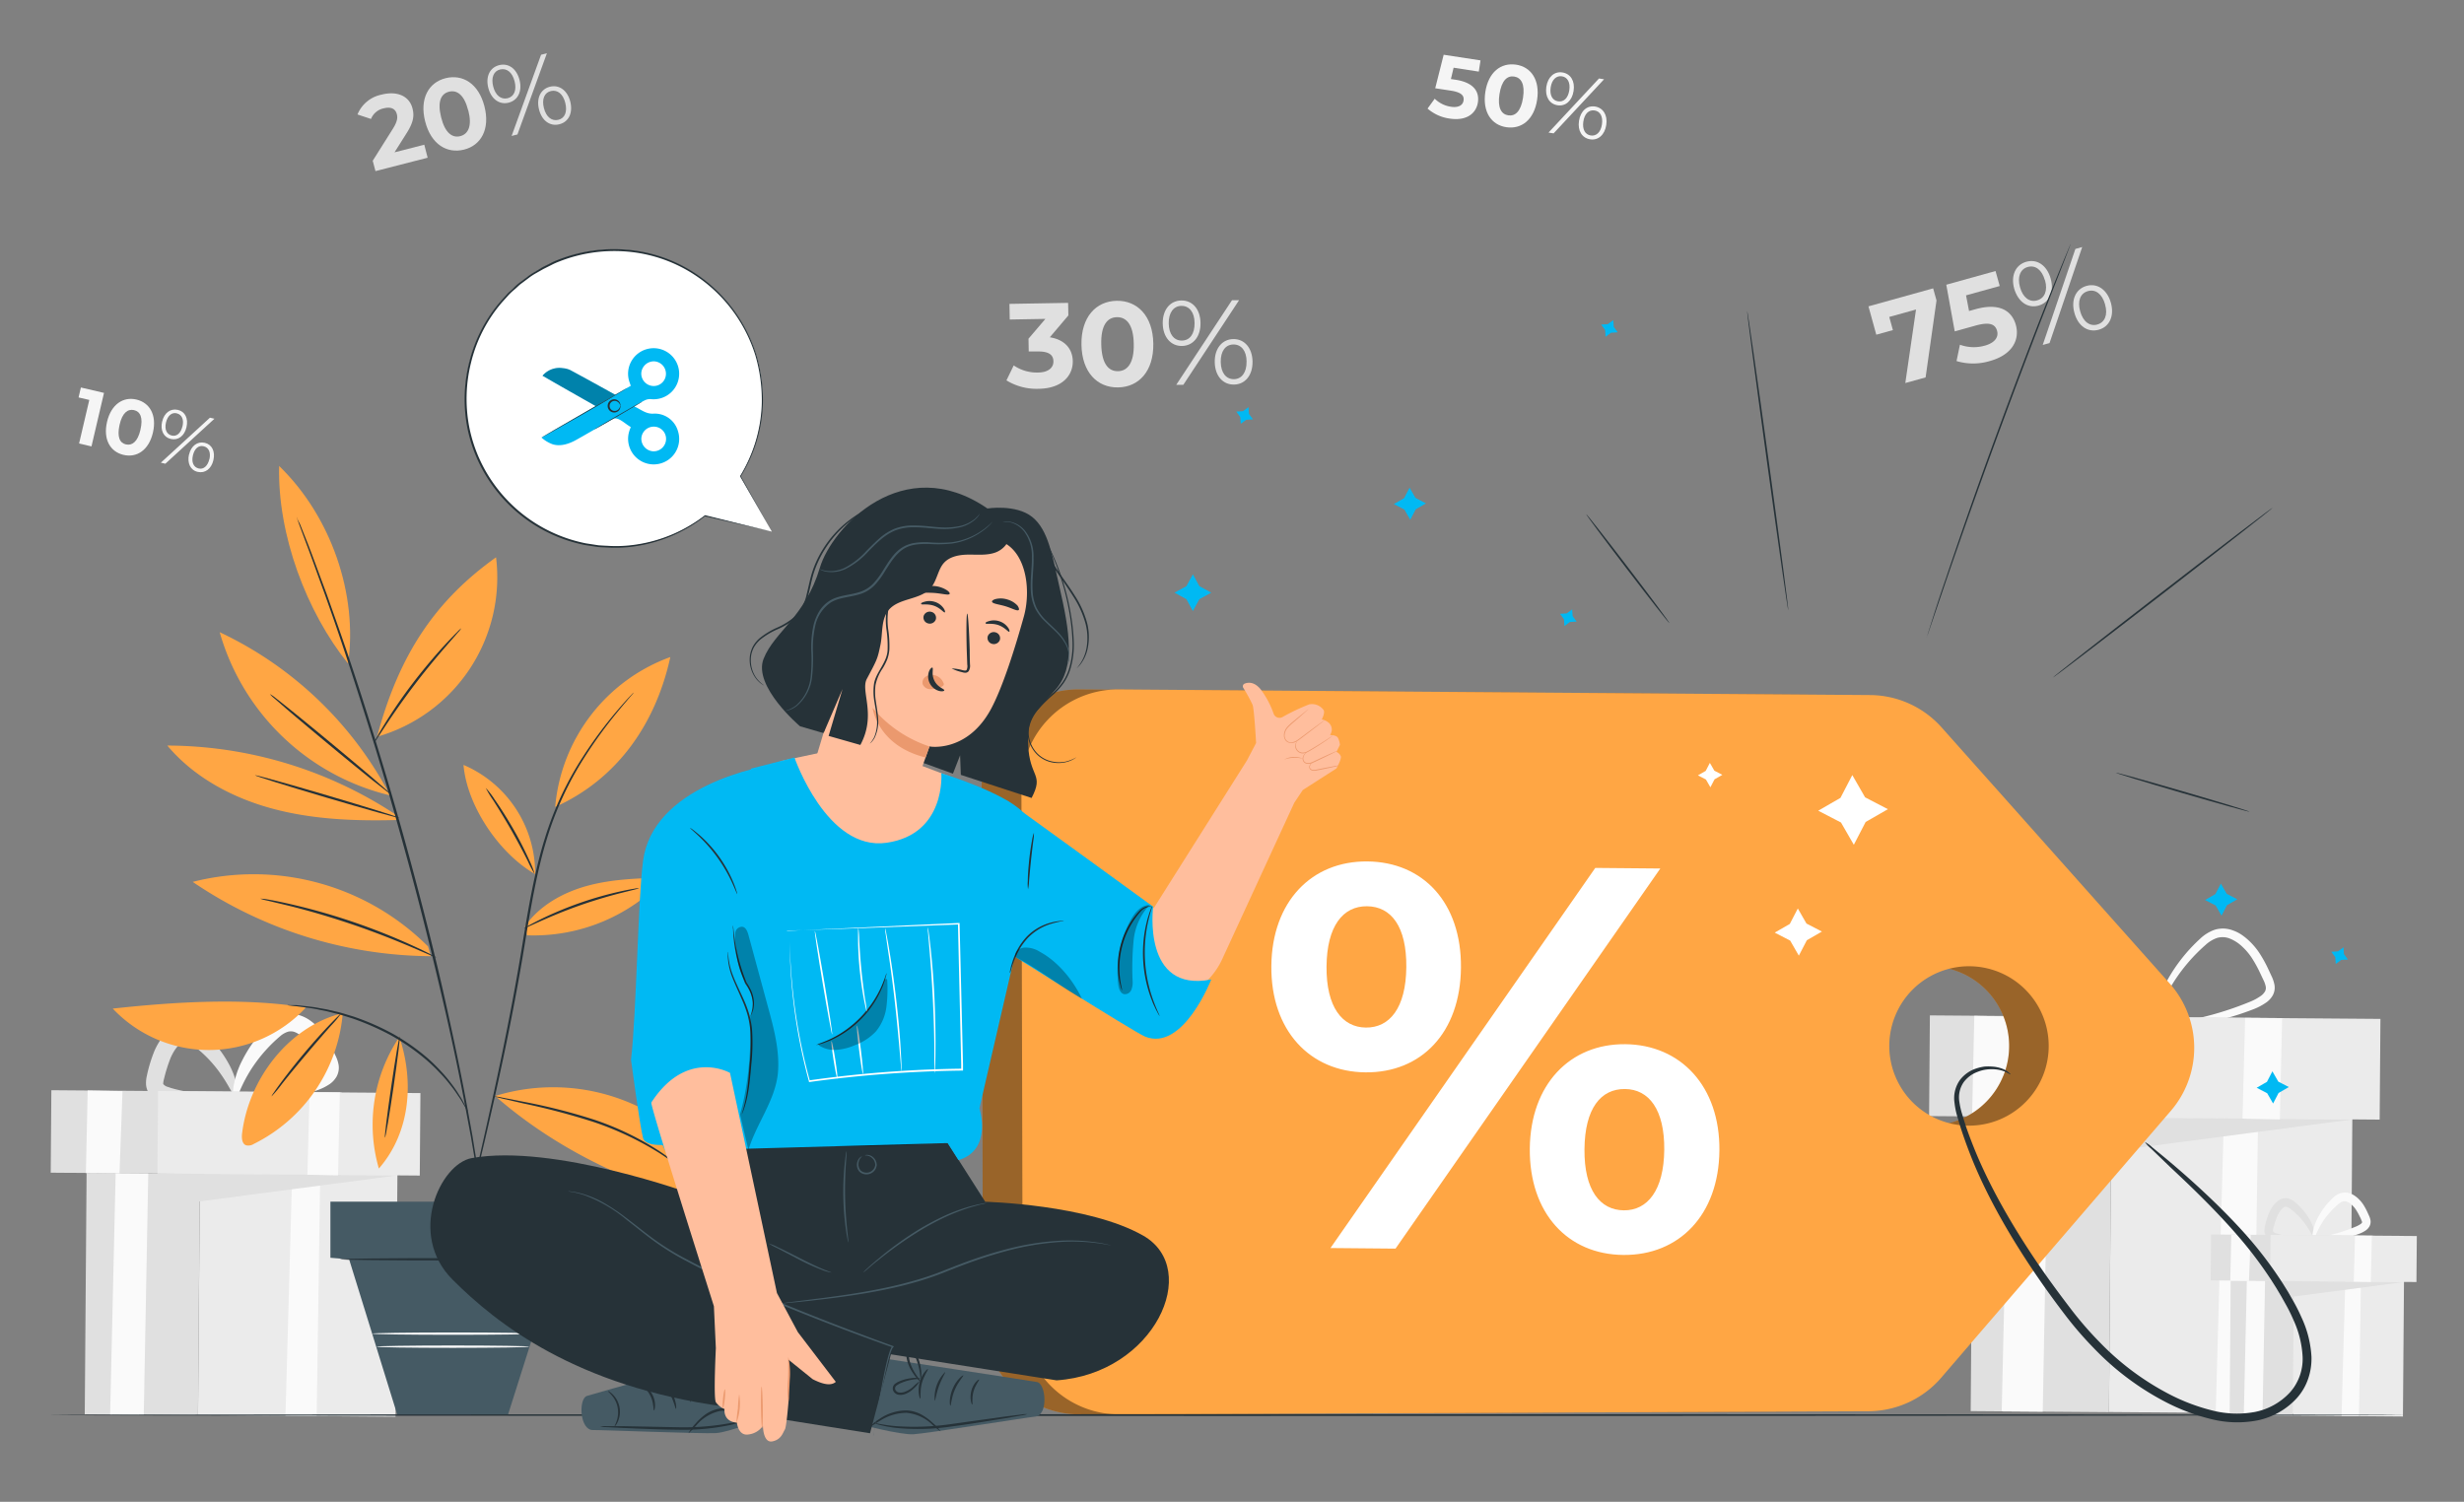 <svg id="Capa_1" data-name="Capa 1" xmlns="http://www.w3.org/2000/svg" width="630" height="384" viewBox="0 0 630 384">
  <rect x="0" y="0" width="630" height="384" fill="#808080" stroke="none"/>
  <title>stories--15</title>
  <rect width="630" height="384" fill="#fff" opacity="0"/>
  <g>
    <g>
      <path d="M494.27,99.73l.86,3.1-2.79,19.67-5.19,1.44,2.74-18.8-6.84,1.9.93,3.36-4.25,1.18-2-7.25Z" transform="translate(0 -26)" fill="#e0e0e0"/>
      <path d="M515.42,109.1c1,3.66-.78,7.59-6.68,9.22a14.8,14.8,0,0,1-8.49,0l.87-4.18a10.31,10.31,0,0,0,6.38.23c2.39-.66,3.58-2.08,3.12-3.76s-1.81-2.39-5.55-1.35l-5.28,1.47L497.63,98.8l12.59-3.5,1.07,3.83-8.61,2.39.77,4,1.68-.47C511.22,103.37,514.4,105.44,515.42,109.1Z" transform="translate(0 -26)" fill="#e0e0e0"/>
      <path d="M515,99.83c-.94-3.36.33-6.13,3.1-6.9s5.27.92,6.22,4.31-.36,6.13-3.1,6.9S516,103.2,515,99.83Zm7.84-2.18c-.75-2.68-2.46-3.92-4.37-3.39s-2.73,2.51-2,5.16,2.43,3.93,4.37,3.39S523.62,100.34,522.88,97.65Zm7.8-8,1.74-.48-8.35,24.55-1.74.48ZM530.39,106c-.93-3.36.36-6.13,3.1-6.9s5.28.95,6.22,4.31-.33,6.13-3.1,6.9S531.32,109.41,530.39,106Zm7.84-2.18c-.74-2.65-2.43-3.93-4.37-3.39s-2.74,2.48-2,5.16,2.46,3.92,4.37,3.39S539,106.52,538.23,103.87Z" transform="translate(0 -26)" fill="#e0e0e0"/>
    </g>
    <g>
      <rect x="539.52" y="309.54" width="61.63" height="77.79" transform="translate(1137.93 675.3) rotate(-179.55)" fill="#ebebeb"/>
      <polygon points="577.35 286.05 576.26 361.37 566.52 361.3 568.61 285.99 577.35 286.05" fill="#fafafa"/>
      <polygon points="504.45 285.48 539.8 285.76 601.43 286.24 539.74 294.36 539.22 361.08 503.87 360.81 504.45 285.48" fill="#e0e0e0"/>
      <polygon points="523.7 285.63 522.29 360.95 511.8 360.87 513.51 285.56 523.7 285.63" fill="#fafafa"/>
      <g>
        <path d="M551.67,288.71c0,.16-1,.34-2.93.53a78.17,78.17,0,0,1-8.08.36A45.43,45.43,0,0,1,528.6,288a8.65,8.65,0,0,1-1.77-.79,4.81,4.81,0,0,1-1.61-1.52,4.26,4.26,0,0,1-.65-2.25,8.52,8.52,0,0,1,.26-2.07,46.63,46.63,0,0,1,2.28-7.4,19.23,19.23,0,0,1,2-3.55,11.18,11.18,0,0,1,2.93-2.9,6.2,6.2,0,0,1,2-.84,5.2,5.2,0,0,1,2.24,0,9,9,0,0,1,3.41,1.86,35.3,35.3,0,0,1,8,9.15,29.34,29.34,0,0,1,3.25,7.5c.48,1.87.54,2.94.4,3-.38.12-1.25-4.09-5-9.6a37.18,37.18,0,0,0-8-8.37,7.07,7.07,0,0,0-2.6-1.4,3.31,3.31,0,0,0-2.58.56,9.2,9.2,0,0,0-2.3,2.35,17.5,17.5,0,0,0-1.74,3.13,48.32,48.32,0,0,0-2.2,7,3.46,3.46,0,0,0,.06,2.65,4.2,4.2,0,0,0,2.22,1.48,28,28,0,0,0,3,.81c1,.23,2,.4,3,.55,1.93.3,3.76.47,5.44.59,3.35.23,6.09.27,8,.37S551.67,288.55,551.67,288.71Z" transform="translate(0 -26)" fill="#e0e0e0"/>
        <path d="M550.4,289.27c0-.16,1.12-.49,3.2-1s5.1-1.09,8.78-2a83.27,83.27,0,0,0,12.59-4,14,14,0,0,0,3.16-1.68,3.57,3.57,0,0,0,1-1.12,1.89,1.89,0,0,0,.17-1.27,6.93,6.93,0,0,0-.6-1.66l-.89-1.88a31.75,31.75,0,0,0-2-3.63,15.74,15.74,0,0,0-2.59-3.06,10,10,0,0,0-3.13-2,5,5,0,0,0-3.25-.14,8.44,8.44,0,0,0-2.91,1.77,44.34,44.34,0,0,0-8.43,9.93,37.88,37.88,0,0,0-3.74,8c-.66,2-.92,3.15-1.1,3.13s-.17-1.22.24-3.35a30.49,30.49,0,0,1,3.2-8.59,42,42,0,0,1,8.44-10.7,10.37,10.37,0,0,1,3.63-2.26,7.14,7.14,0,0,1,4.67.11,9.93,9.93,0,0,1,2.09,1,15.46,15.46,0,0,1,1.8,1.39,17.65,17.65,0,0,1,3,3.49,32.64,32.64,0,0,1,2.16,3.9l.9,1.93a8.87,8.87,0,0,1,.75,2.24,4.12,4.12,0,0,1-.43,2.67,5.68,5.68,0,0,1-1.65,1.82,15.58,15.58,0,0,1-3.68,1.89,71.54,71.54,0,0,1-13,3.61c-3.77.7-6.85,1.06-9,1.28S550.43,289.43,550.4,289.27Z" transform="translate(0 -26)" fill="#fafafa"/>
      </g>
      <rect x="493.33" y="286" width="90.59" height="25.75" transform="translate(1074.89 575.95) rotate(-179.55)" fill="#e0e0e0"/>
      <rect x="526.64" y="286.23" width="81.88" height="25.75" transform="translate(1132.81 576.63) rotate(-179.55)" fill="#ebebeb"/>
      <polygon points="583.5 260.35 582.92 286.22 573.37 286.02 574.04 260.28 583.5 260.35" fill="#fafafa"/>
      <polygon points="515.65 259.95 514.73 285.58 504.23 285.5 504.79 259.74 515.65 259.95" fill="#fafafa"/>
    </g>
    <g>
      <rect x="586.36" y="352.57" width="28.15" height="35.53" transform="translate(1197.96 719.35) rotate(-179.55)" fill="#ebebeb"/>
      <polygon points="603.64 327.72 603.14 362.13 598.69 362.09 599.65 327.69 603.64 327.72" fill="#fafafa"/>
      <polygon points="570.34 327.46 586.49 327.59 614.64 327.81 586.46 331.52 586.22 362 570.08 361.87 570.34 327.46" fill="#e0e0e0"/>
      <polygon points="579.13 327.53 578.49 361.94 573.7 361.9 574.48 327.49 579.13 327.53" fill="#fafafa"/>
      <g>
        <path d="M591.91,343.06c0,.29-1.88.73-5,.84a19.62,19.62,0,0,1-5.68-.62,3.32,3.32,0,0,1-1.86-1.28,2.54,2.54,0,0,1-.39-1.33,4.49,4.49,0,0,1,.13-1.09,20.93,20.93,0,0,1,1.06-3.49,9.26,9.26,0,0,1,1-1.74,5.67,5.67,0,0,1,1.51-1.47,3.12,3.12,0,0,1,2.41-.43,4.56,4.56,0,0,1,1.77,1,15.76,15.76,0,0,1,3.69,4.39c1.58,2.89,1.57,5,1.3,5s-.89-1.77-2.65-4.15a17.68,17.68,0,0,0-3.62-3.61,2.64,2.64,0,0,0-1-.51.93.93,0,0,0-.72.19,3.72,3.72,0,0,0-.88.92,7.55,7.55,0,0,0-.73,1.32,22.64,22.64,0,0,0-1,3.1c-.13.49-.1.71-.06.76a1.35,1.35,0,0,0,.7.45,18.72,18.72,0,0,0,2.63.65c.86.16,1.68.26,2.43.34C590,342.59,591.91,342.72,591.91,343.06Z" transform="translate(0 -26)" fill="#e0e0e0"/>
        <path d="M591.33,343.32c-.06-.33,2.06-.88,5.38-1.77a42.33,42.33,0,0,0,5.63-1.92,5.84,5.84,0,0,0,1.3-.71,1,1,0,0,0,.29-.32c0-.07,0-.07,0-.2a9.79,9.79,0,0,0-.64-1.45,14.28,14.28,0,0,0-.88-1.58,6.67,6.67,0,0,0-1.08-1.28,4,4,0,0,0-1.22-.81,1.68,1.68,0,0,0-1.1-.07,3.28,3.28,0,0,0-1.13.67A21.1,21.1,0,0,0,594,338.2c-1.85,2.78-2.24,4.92-2.59,4.87-.15,0-.24-.58-.12-1.59a12.66,12.66,0,0,1,1.32-4.08,18.67,18.67,0,0,1,3.86-5.1,5.23,5.23,0,0,1,1.86-1.17,3.85,3.85,0,0,1,2.52,0,5.13,5.13,0,0,1,1.08.53,7.59,7.59,0,0,1,.9.69,8.59,8.59,0,0,1,1.46,1.71,15.17,15.17,0,0,1,1,1.85l.41.9a4.64,4.64,0,0,1,.39,1.18,2.5,2.5,0,0,1-.27,1.6,3.15,3.15,0,0,1-.92,1,7.48,7.48,0,0,1-1.82.92,30.25,30.25,0,0,1-6.08,1.55C593.54,343.63,591.38,343.61,591.33,343.32Z" transform="translate(0 -26)" fill="#fafafa"/>
      </g>
      <rect x="565.26" y="341.82" width="41.38" height="11.76" transform="translate(1169.17 673.97) rotate(-179.55)" fill="#e0e0e0"/>
      <rect x="580.48" y="341.93" width="37.4" height="11.76" transform="translate(1195.62 674.28) rotate(-179.55)" fill="#ebebeb"/>
      <polygon points="606.45 315.98 606.18 327.8 601.82 327.71 602.13 315.95 606.45 315.98" fill="#fafafa"/>
      <polygon points="575.46 315.8 575.03 327.51 570.24 327.47 570.5 315.7 575.46 315.8" fill="#fafafa"/>
    </g>
    <g>
      <rect x="50.87" y="324.32" width="50.49" height="63.73" transform="translate(149.45 686.95) rotate(-179.55)" fill="#ebebeb"/>
      <polygon points="81.87 300.38 80.97 362.09 72.99 362.02 74.7 300.33 81.87 300.38" fill="#fafafa"/>
      <polygon points="22.14 299.92 51.1 300.14 101.59 300.54 51.05 307.19 50.62 361.85 21.67 361.62 22.14 299.92" fill="#e0e0e0"/>
      <polygon points="37.91 300.04 36.76 361.74 28.16 361.68 29.57 299.98 37.91 300.04" fill="#fafafa"/>
      <g>
        <path d="M60.83,307.26c0,.31-.84.64-2.39,1a42.32,42.32,0,0,1-6.67.72,40.22,40.22,0,0,1-4.71-.11c-.85-.08-1.74-.17-2.65-.33a22.28,22.28,0,0,1-2.89-.63,8.13,8.13,0,0,1-1.71-.74,5.16,5.16,0,0,1-1.74-1.64,4.79,4.79,0,0,1-.74-2.51,8.29,8.29,0,0,1,.23-2,37.41,37.41,0,0,1,1.92-6.3,16.8,16.8,0,0,1,1.79-3.16,15.07,15.07,0,0,1,1.2-1.42A8.73,8.73,0,0,1,44,288.8a6.38,6.38,0,0,1,2.11-.85,5.54,5.54,0,0,1,2.39.06,8.35,8.35,0,0,1,3.26,1.8,28.13,28.13,0,0,1,6.62,8,20.88,20.88,0,0,1,2.36,6.49c.25,1.62.12,2.54-.17,2.6-.67.17-1.72-3.14-4.9-7.35a32,32,0,0,0-6.49-6.4,4.49,4.49,0,0,0-1.66-.87,1.46,1.46,0,0,0-1.12.32,4.56,4.56,0,0,0-.74.65,11.89,11.89,0,0,0-.77.95,13.37,13.37,0,0,0-1.28,2.32A40.86,40.86,0,0,0,41.9,302a4.58,4.58,0,0,0-.16.92.68.68,0,0,0,0,.26,2.18,2.18,0,0,0,1.13.72,22,22,0,0,0,2.32.68c.8.2,1.58.36,2.35.51,1.53.29,3,.48,4.35.64,2.7.31,4.94.49,6.49.73S60.82,306.95,60.83,307.26Z" transform="translate(0 -26)" fill="#e0e0e0"/>
        <path d="M59.79,307.72c-.11-.65,3.67-1.7,9.61-3.34a77.77,77.77,0,0,0,10-3.48,10.23,10.23,0,0,0,2.28-1.25,1.55,1.55,0,0,0,.46-.51c0-.08,0,0,0-.22a5,5,0,0,0-.4-1L81,296.4a25.51,25.51,0,0,0-1.57-2.81,11.78,11.78,0,0,0-1.89-2.25,9.9,9.9,0,0,0-1.08-.86,5.18,5.18,0,0,0-1-.55,2.8,2.8,0,0,0-1.83-.13,5.63,5.63,0,0,0-2,1.15,38.22,38.22,0,0,0-6.9,7.68c-3.34,4.94-4.09,8.75-4.79,8.64-.29,0-.5-1.06-.31-2.88A22.3,22.3,0,0,1,62,297a33.32,33.32,0,0,1,6.92-9.22,9.56,9.56,0,0,1,3.4-2.14,7.14,7.14,0,0,1,4.66.08,9.41,9.41,0,0,1,2,1A13.85,13.85,0,0,1,80.61,288a15.61,15.61,0,0,1,2.66,3.11,27.29,27.29,0,0,1,1.85,3.35l.74,1.61a8.55,8.55,0,0,1,.71,2.18,4.71,4.71,0,0,1-.5,3,5.87,5.87,0,0,1-1.72,1.9A13.53,13.53,0,0,1,81,304.8a53.44,53.44,0,0,1-11,2.74,57,57,0,0,1-7.46.63C60.83,308.18,59.84,308,59.79,307.72Z" transform="translate(0 -26)" fill="#fafafa"/>
      </g>
      <rect x="13.03" y="305.04" width="74.21" height="21.09" transform="translate(97.81 605.56) rotate(-179.55)" fill="#e0e0e0"/>
      <rect x="40.32" y="305.23" width="67.08" height="21.09" transform="translate(145.25 606.12) rotate(-179.55)" fill="#ebebeb"/>
      <polygon points="86.9 279.33 86.43 300.52 78.6 300.36 79.15 279.27 86.9 279.33" fill="#fafafa"/>
      <polygon points="31.32 279 30.56 300 21.96 299.93 22.42 278.83 31.32 279" fill="#fafafa"/>
    </g>
    <g>
      <path d="M108.48,63l.86,3.33L96,69.75,95.3,67.1l5.16-8.19c1.18-1.89,1.23-2.87,1-3.73-.36-1.39-1.52-1.95-3.39-1.47a4.46,4.46,0,0,0-3.21,2.71L91.4,55.27a8.47,8.47,0,0,1,6.17-5.08c3.94-1,7.08.33,7.9,3.54.44,1.72.36,3.4-1.52,6.34l-3.08,4.88Z" transform="translate(0 -26)" fill="#e0e0e0"/>
      <path d="M108.71,57.07c-1.5-5.83.88-10,5.23-11.08s8.42,1.36,9.92,7.19-.86,10-5.23,11.08S110.21,62.9,108.71,57.07Zm11-2.83c-1-4-2.87-5.31-4.92-4.79s-3,2.55-2,6.56,2.87,5.32,4.89,4.8S120.77,58.25,119.74,54.24Z" transform="translate(0 -26)" fill="#e0e0e0"/>
      <path d="M124.85,48.48c-.74-2.88.38-5.21,2.76-5.82s4.47.87,5.22,3.77-.41,5.22-2.76,5.82S125.59,51.36,124.85,48.48Zm6.71-1.72c-.59-2.3-2-3.38-3.67-3s-2.37,2.09-1.79,4.36,2,3.39,3.67,3S132.16,49.06,131.57,46.76ZM138.34,40l1.49-.38-7.53,20.76-1.49.38Zm-.52,14c-.74-2.88.41-5.22,2.76-5.82s4.48.89,5.22,3.77-.38,5.21-2.76,5.82S138.56,56.91,137.82,54Zm6.71-1.72c-.58-2.27-2-3.39-3.67-3s-2.38,2.06-1.79,4.36,2,3.38,3.67,3S145.12,54.58,144.53,52.31Z" transform="translate(0 -26)" fill="#e0e0e0"/>
    </g>
    <g>
      <path d="M274.29,118.34c.06,3.61-2.66,7-8.75,7.07a14.73,14.73,0,0,1-8.21-2.15l1.86-3.83a10.4,10.4,0,0,0,6.15,1.82c2.48,0,4-1.08,4-2.82s-1.24-2.61-4.05-2.56l-2.26,0-.06-3.27,4.32-5.06-9.12.16-.07-4,15-.26.06,3.21-4.74,5.59C272.24,112.84,274.23,115.19,274.29,118.34Z" transform="translate(0 -26)" fill="#e0e0e0"/>
      <path d="M276.51,114.14c-.12-7.07,3.72-11.14,9-11.23s9.25,3.85,9.37,10.92-3.69,11.14-9,11.23S276.63,121.21,276.51,114.14Zm13.37-.23c-.08-4.86-1.83-6.85-4.31-6.81s-4.13,2.09-4,7,1.83,6.85,4.28,6.81S290,118.77,289.88,113.91Z" transform="translate(0 -26)" fill="#e0e0e0"/>
      <path d="M297.29,108.73c-.06-3.49,1.86-5.85,4.73-5.9s4.87,2.21,4.93,5.73-1.89,5.85-4.73,5.9S297.35,112.22,297.29,108.73Zm8.14-.14c0-2.78-1.39-4.41-3.38-4.38s-3.27,1.74-3.23,4.49,1.36,4.41,3.38,4.38S305.47,111.38,305.43,108.59Zm9.57-5.83,1.81,0L302.55,124.4l-1.81,0Zm-4.41,15.84c-.06-3.49,1.89-5.85,4.73-5.9s4.87,2.24,4.93,5.73-1.86,5.85-4.73,5.9S310.65,122.09,310.59,118.6Zm8.14-.14c0-2.75-1.36-4.41-3.38-4.38s-3.28,1.71-3.23,4.49,1.39,4.41,3.38,4.38S318.77,121.21,318.72,118.46Z" transform="translate(0 -26)" fill="#e0e0e0"/>
    </g>
    <g>
      <path d="M377.87,52.18c-.42,2.74-2.79,4.81-7.2,4.14A10.79,10.79,0,0,1,365,53.76l1.83-2.52A7.52,7.52,0,0,0,371,53.3c1.79.27,3-.31,3.2-1.57s-.49-2.13-3.29-2.56l-3.95-.6L369.12,40l9.42,1.44-.44,2.87-6.44-1-.69,2.9,1.26.19C376.8,47.11,378.29,49.44,377.87,52.18Z" transform="translate(0 -26)" fill="#f5f5f5"/>
      <path d="M379.77,49.53c.78-5.1,4-7.56,7.84-7s6.18,3.9,5.4,9-4,7.56-7.84,7S379,54.63,379.77,49.53ZM389.41,51c.54-3.51-.48-5.15-2.26-5.43s-3.22,1-3.76,4.5.48,5.15,2.24,5.42S388.87,54.51,389.41,51Z" transform="translate(0 -26)" fill="#f5f5f5"/>
      <path d="M395.37,48.19c.38-2.52,2.05-4,4.13-3.66s3.23,2.19,2.84,4.72-2.07,4-4.13,3.66S395,50.71,395.37,48.19Zm13.46-2.12,1.3.2L397.23,60.1l-1.3-.2Zm-7.59,3c.31-2-.46-3.34-1.89-3.56s-2.57.85-2.87,2.84.44,3.34,1.89,3.56S400.93,51.1,401.24,49.09Zm2.48,7.83c.38-2.52,2.07-4,4.13-3.66s3.23,2.21,2.84,4.72-2.05,4-4.13,3.66S403.34,59.43,403.72,56.92Zm5.87.9c.3-2-.44-3.34-1.89-3.56s-2.57.83-2.87,2.84.46,3.34,1.89,3.56S409.29,59.8,409.59,57.82Z" transform="translate(0 -26)" fill="#f5f5f5"/>
    </g>
    <g>
      <path d="M26.59,126.46l-3.2,13.68-3.17-.74,2.61-11.14-2.74-.64.59-2.54Z" transform="translate(0 -26)" fill="#f5f5f5"/>
      <path d="M27.37,133.86c1.06-4.51,4.16-6.49,7.52-5.7s5.26,3.93,4.21,8.45-4.14,6.49-7.52,5.7S26.32,138.37,27.37,133.86Zm8.54,2c.73-3.11-.07-4.65-1.65-5s-3,.67-3.69,3.77.06,4.65,1.63,5S35.19,139,35.92,135.86Z" transform="translate(0 -26)" fill="#f5f5f5"/>
      <path d="M53.68,132.8l1.15.27L42.28,144.57l-1.15-.27Zm-12.22,1c.52-2.23,2.12-3.42,4-3s2.74,2.19,2.22,4.44-2.14,3.42-4,3S40.93,136,41.46,133.76Zm5.2,1.22c.42-1.78-.18-3-1.45-3.33s-2.36.58-2.77,2.34.16,3,1.45,3.33S46.24,136.75,46.65,135Zm1.68,7.2c.52-2.23,2.14-3.42,4-3s2.74,2.21,2.22,4.44-2.12,3.42-4,3S47.81,144.4,48.33,142.17Zm5.2,1.22c.41-1.76-.16-3-1.45-3.33s-2.36.56-2.77,2.34.18,3,1.45,3.33S53.12,145.14,53.53,143.39Z" transform="translate(0 -26)" fill="#f5f5f5"/>
    </g>
    <g>
      <path d="M109.44,268a63.08,63.08,0,0,0-60.17-16.51,109.58,109.58,0,0,0,60.88,19" transform="translate(0 -26)" fill="#ffa644"/>
      <g>
        <path d="M89,195.71C91.54,178,84.65,158,71.37,145.15c-.44,17.57,7,37.34,17.66,50.56" transform="translate(0 -26)" fill="#ffa644"/>
        <path d="M99.65,229.2a94.68,94.68,0,0,0-43.48-41.55,59.75,59.75,0,0,0,43.64,41.74" transform="translate(0 -26)" fill="#ffa644"/>
        <path d="M101.85,235.66c-10.71.3-21.55-.08-31.9-2.82s-20.28-8-27.17-16.21a106.6,106.6,0,0,1,58.91,18" transform="translate(0 -26)" fill="#ffa644"/>
        <path d="M96.41,214.38c5.44-20.37,14.4-34.46,30.42-45.88a42.37,42.37,0,0,1-30.42,45.88" transform="translate(0 -26)" fill="#ffa644"/>
        <path d="M136.83,249.51a30.16,30.16,0,0,0-18.32-27.93c.89,10.52,9.15,22.69,18.32,27.93" transform="translate(0 -26)" fill="#ffa644"/>
        <path d="M141.95,232.33A44.94,44.94,0,0,1,171.39,194c-3.7,17-13.54,31.2-29.44,38.33" transform="translate(0 -26)" fill="#ffa644"/>
        <path d="M134.24,262.82c3.78-5.4,9.94-8.76,16.32-10.43s13-1.82,19.63-2a45.89,45.89,0,0,1-35.44,14.76" transform="translate(0 -26)" fill="#ffa644"/>
        <path d="M126.59,306.24A50.28,50.28,0,0,1,188,335.33c-22.3-4.23-44.31-14.14-61.4-29.09" transform="translate(0 -26)" fill="#ffa644"/>
        <path d="M102.11,291.15c3.71,11,3,24.19-5.24,33.63a40.18,40.18,0,0,1,5.24-33.63" transform="translate(0 -26)" fill="#ffa644"/>
        <path d="M87.64,285.07A41.2,41.2,0,0,1,64.88,318.5a2.56,2.56,0,0,1-2,.33c-1-.41-1.1-1.78-1-2.86,1.61-14,12-27.6,25.74-30.91" transform="translate(0 -26)" fill="#ffa644"/>
        <path d="M78.19,283.64a33.79,33.79,0,0,1-49.36.25c15.69-1.72,33.79-2.86,49.36-.25" transform="translate(0 -26)" fill="#ffa644"/>
        <g>
          <path d="M75.84,158.21a2.84,2.84,0,0,0,.14.46l.48,1.33,1.89,5.08c.84,2.2,1.82,4.91,2.95,8.06l1.82,5,2,5.68c2.78,7.94,5.87,17.48,9.2,28.1s6.71,22.38,10.09,34.77,6.29,24.28,8.81,35.12,4.55,20.66,6.07,28.94l1.11,5.9.9,5.28c.57,3.29,1.05,6.13,1.38,8.46l.82,5.36.23,1.39a2.87,2.87,0,0,0,.1.47,2.82,2.82,0,0,0,0-.48l-.17-1.4-.71-5.38c-.29-2.34-.74-5.18-1.28-8.48l-.85-5.29-1.07-5.91c-1.47-8.29-3.53-18.11-5.95-29s-5.43-22.74-8.77-35.16-6.84-24.14-10.14-34.78-6.49-20.14-9.33-28.07l-2-5.66-1.86-5c-1.16-3.14-2.16-5.84-3-8l-2-5L76,158.65A2.85,2.85,0,0,0,75.84,158.21Z" transform="translate(0 -26)" fill="#263238"/>
          <path d="M162,203.09a1.72,1.72,0,0,0-.27.25l-.75.79c-.66.7-1.61,1.74-2.79,3.12A109.92,109.92,0,0,0,149,219.58a82.72,82.72,0,0,0-9.66,20.67c-2.59,8.23-4.19,17.58-5.79,27.35-3.19,19.56-7.1,37.09-9.94,49.76l-3.4,15-.9,4.08-.22,1.07a1.73,1.73,0,0,0-.06.37,1.7,1.7,0,0,0,.12-.35l.28-1.05,1-4.06,3.58-15c2.94-12.65,6.92-30.17,10.12-49.76,1.6-9.77,3.19-19.1,5.73-27.28a83.63,83.63,0,0,1,9.49-20.6,118.48,118.48,0,0,1,9.06-12.39c1.16-1.4,2.08-2.47,2.7-3.19l.71-.83A1.7,1.7,0,0,0,162,203.09Z" transform="translate(0 -26)" fill="#263238"/>
          <path d="M73.5,283a2.1,2.1,0,0,0,.57.1l1.62.18,1.17.12,1.39.21c1,.15,2.13.29,3.37.57l1.95.39,2.09.53c1.45.33,3,.86,4.55,1.34a66.89,66.89,0,0,1,9.93,4.38A56.11,56.11,0,0,1,109,297a44.64,44.64,0,0,1,3.42,3.28,35.65,35.65,0,0,1,2.7,3.12,32.64,32.64,0,0,1,2,2.76,20.44,20.44,0,0,1,1.37,2.18l.83,1.41a2.11,2.11,0,0,0,.33.47,2,2,0,0,0-.22-.53l-.74-1.46a18,18,0,0,0-1.29-2.25,30.18,30.18,0,0,0-1.95-2.84,34.06,34.06,0,0,0-2.68-3.2,42.93,42.93,0,0,0-3.42-3.36,54.18,54.18,0,0,0-9-6.3,64,64,0,0,0-10.05-4.38c-1.62-.47-3.14-1-4.61-1.3l-2.11-.5-2-.35c-1.25-.25-2.4-.37-3.4-.48l-1.4-.16L75.71,283,74.07,283A2.06,2.06,0,0,0,73.5,283Z" transform="translate(0 -26)" fill="#263238"/>
        </g>
        <path d="M69,203.47a7.84,7.84,0,0,0,1.13,1.09l3.23,2.8c2.74,2.35,6.56,5.55,10.8,9.07s8.1,6.67,10.92,8.94L98.46,228a7.84,7.84,0,0,0,1.28.91,8,8,0,0,0-1.13-1.09L95.37,225c-2.74-2.35-6.56-5.55-10.8-9.07s-8.1-6.67-10.91-8.93l-3.35-2.66A7.94,7.94,0,0,0,69,203.47Z" transform="translate(0 -26)" fill="#263238"/>
        <ellipse cx="83.66" cy="229.69" rx="0.3" ry="19.27" transform="translate(-160.32 218.83) rotate(-73.54)" fill="#263238"/>
        <path d="M95.59,216a6.8,6.8,0,0,0,.85-1.18l2.17-3.31c1.84-2.79,4.46-6.59,7.55-10.64s6.08-7.57,8.27-10.09l2.61-3a6.81,6.81,0,0,0,.91-1.14,6.79,6.79,0,0,0-1.08,1c-.67.65-1.61,1.63-2.75,2.85-2.28,2.45-5.32,5.95-8.43,10s-5.67,7.92-7.43,10.77c-.88,1.43-1.56,2.59-2,3.42A6.78,6.78,0,0,0,95.59,216Z" transform="translate(0 -26)" fill="#263238"/>
        <path d="M124.2,227.48a27.15,27.15,0,0,0,1.93,3.18c1.23,1.93,2.9,4.62,4.63,7.66s3.19,5.85,4.22,7.9a27.16,27.16,0,0,0,1.74,3.29,19.76,19.76,0,0,0-1.36-3.47c-.94-2.1-2.35-5-4.08-8s-3.47-5.72-4.8-7.6A19.75,19.75,0,0,0,124.2,227.48Z" transform="translate(0 -26)" fill="#263238"/>
        <path d="M134,263.38c0,.08,1.61-.69,4.19-1.84s6.16-2.67,10.22-4.09,7.81-2.48,10.55-3.17,4.44-1.08,4.42-1.17a4.88,4.88,0,0,0-1.23.13c-.78.12-1.91.33-3.29.63a92,92,0,0,0-20.85,7.3c-1.27.63-2.28,1.17-3,1.56A4.88,4.88,0,0,0,134,263.38Z" transform="translate(0 -26)" fill="#263238"/>
        <path d="M126.29,306.31a1.81,1.81,0,0,0,.51.17l1.48.38,5.48,1.26a180.67,180.67,0,0,1,17.9,4.72,79.45,79.45,0,0,1,16.7,7.84c2,1.27,3.55,2.39,4.6,3.2a16.18,16.18,0,0,0,1.66,1.23s-.11-.15-.37-.39-.63-.6-1.14-1a48.24,48.24,0,0,0-4.51-3.38,73.23,73.23,0,0,0-16.73-8.06,149.64,149.64,0,0,0-18-4.57l-5.52-1.08A13.78,13.78,0,0,0,126.29,306.31Z" transform="translate(0 -26)" fill="#263238"/>
        <ellipse cx="100.31" cy="303.94" rx="13.09" ry="0.3" transform="translate(-214.94 333.21) rotate(-81.68)" fill="#263238"/>
        <path d="M69.41,306.35a30.29,30.29,0,0,0,2.61-3.1c1.57-2,3.74-4.64,6.2-7.56s4.73-5.53,6.39-7.41a30.32,30.32,0,0,0,2.61-3.11,3.86,3.86,0,0,0-.83.71c-.51.48-1.22,1.21-2.09,2.11-1.74,1.81-4.07,4.38-6.53,7.31S73.17,301,71.69,303c-.74,1-1.33,1.84-1.72,2.42A3.86,3.86,0,0,0,69.41,306.35Z" transform="translate(0 -26)" fill="#263238"/>
      </g>
      <polygon points="146.19 307.26 146.19 321.6 142.6 321.6 129.86 361.81 101.6 361.81 89.26 321.99 84.48 321.6 84.48 307.26 146.19 307.26" fill="#455a64"/>
      <ellipse cx="114.73" cy="321.99" rx="27.87" ry="0.3" fill="#263238"/>
      <path d="M66.54,255.78a11.21,11.21,0,0,0,1.81.49l5,1.2c4.18,1,9.92,2.61,16.15,4.7s11.75,4.31,15.71,6l4.67,2a11.24,11.24,0,0,0,1.74.7,11.22,11.22,0,0,0-1.64-.92c-1.07-.56-2.64-1.32-4.6-2.22a163,163,0,0,0-31.93-10.74c-2.11-.47-3.82-.81-5-1A11.22,11.22,0,0,0,66.54,255.78Z" transform="translate(0 -26)" fill="#263238"/>
      <ellipse cx="115.8" cy="344.33" rx="19.55" ry="0.3" fill="#fafafa"/>
      <ellipse cx="115.87" cy="341" rx="20.72" ry="0.3" fill="#fafafa"/>
    </g>
    <g>
      <g>
        <path d="M544.67,277.51,486.32,212A24.71,24.71,0,0,0,468,203.68l-192.11-1.4A24.71,24.71,0,0,0,251,227l.32,136a24.71,24.71,0,0,0,24.81,24.65l191.44-.81a24.71,24.71,0,0,0,18.63-8.6L545,310A24.71,24.71,0,0,0,544.67,277.51Zm-32.47,23.6A20.38,20.38,0,1,1,501,274.56,20.38,20.38,0,0,1,512.21,301.11Z" transform="translate(0 -26)" fill="#ffa644"/>
        <g opacity="0.4">
          <path d="M544.67,277.51,486.32,212A24.71,24.71,0,0,0,468,203.68l-192.11-1.4A24.71,24.71,0,0,0,251,227l.32,136a24.71,24.71,0,0,0,24.81,24.65l191.44-.81a24.71,24.71,0,0,0,18.63-8.6L545,310A24.71,24.71,0,0,0,544.67,277.51Zm-32.47,23.6A20.38,20.38,0,1,1,501,274.56,20.38,20.38,0,0,1,512.21,301.11Z" transform="translate(0 -26)"/>
        </g>
      </g>
      <path d="M554.79,277.51,496.44,212a24.71,24.71,0,0,0-18.27-8.28L286,202.28A24.71,24.71,0,0,0,261.16,227l.32,136a24.71,24.71,0,0,0,24.81,24.65l191.44-.81a24.71,24.71,0,0,0,18.63-8.6L555.07,310A24.71,24.71,0,0,0,554.79,277.51Zm-32.47,23.6a20.38,20.38,0,1,1-11.21-26.55A20.38,20.38,0,0,1,522.32,301.11Z" transform="translate(0 -26)" fill="#ffa644"/>
      <path d="M325.06,273c.15-16.49,10.31-26.88,24.56-26.74s24.08,10.57,23.92,27.19-10.17,26.88-24.42,26.74S324.91,289.44,325.06,273Zm34.51.32c.1-10.48-3.91-15.55-10.06-15.6s-10.25,5.07-10.34,15.41,4,15.55,10.06,15.61S359.48,283.75,359.57,273.27Zm48.31-25.4,16.63.15-67.7,97.19-16.63-.15Zm-16.74,71.81c.15-16.49,10.31-26.88,24.42-26.74s24.22,10.71,24.06,27.19S429.32,347,415.07,346.88,391,336.17,391.14,319.68Zm34.38.32c.1-10.34-3.91-15.55-10.06-15.6s-10.25,4.93-10.34,15.41,4,15.55,10.06,15.61S425.42,330.34,425.52,320Z" transform="translate(0 -26)" fill="#fff"/>
      <path d="M548.4,318a9.14,9.14,0,0,1,1.91,1.37c1.2,1,2.95,2.4,5.17,4.29s4.91,4.24,7.94,7.07,6.42,6.14,9.93,10a101,101,0,0,1,10.44,13.62l1.24,2,1.18,2.07a43.73,43.73,0,0,1,2.22,4.38A27.25,27.25,0,0,1,591,372.92a15.83,15.83,0,0,1-.81,5.51,14.29,14.29,0,0,1-2.88,5,18.68,18.68,0,0,1-10,5.73,27.27,27.27,0,0,1-11.82-.28,51.76,51.76,0,0,1-11.28-4.14,70.13,70.13,0,0,1-18.83-14A90.69,90.69,0,0,1,528,362.2q-3.3-4.32-6.27-8.58c-7.9-11.37-14-22.32-17.85-32.11q-1.44-3.66-2.52-7c-.35-1.13-.68-2.23-1-3.32a20.46,20.46,0,0,1-.63-3.24,8,8,0,0,1,1.44-5.87,8.58,8.58,0,0,1,4.15-2.89,11.73,11.73,0,0,1,2.09-.48,11.44,11.44,0,0,1,1.87,0,8.66,8.66,0,0,1,2.85.62,5.34,5.34,0,0,1,1.52.94c.3.27.44.42.41.45s-.21-.06-.55-.26a6.87,6.87,0,0,0-1.54-.69,9,9,0,0,0-2.71-.38,9.35,9.35,0,0,0-3.64.68,7.73,7.73,0,0,0-3.58,2.69,6.89,6.89,0,0,0-1.05,5.07,19.61,19.61,0,0,0,.68,3c.29,1,.65,2.12,1,3.22.76,2.2,1.64,4.51,2.63,6.89,4,9.54,10.16,20.32,18.08,31.51q3,4.2,6.27,8.46a90.06,90.06,0,0,0,7.15,8.23,68.71,68.71,0,0,0,18.25,13.55,50,50,0,0,0,10.76,4,25.16,25.16,0,0,0,10.85.31,16.55,16.55,0,0,0,8.86-5,12.85,12.85,0,0,0,3.22-9,25.43,25.43,0,0,0-2.27-9.33,42.34,42.34,0,0,0-2.09-4.24l-1.12-2-1.19-2a103.16,103.16,0,0,0-10-13.56c-3.39-3.92-6.67-7.28-9.6-10.19s-5.53-5.34-7.65-7.33L550,319.7A9.16,9.16,0,0,1,548.4,318Z" transform="translate(0 -26)" fill="#263238"/>
      <g>
        <ellipse cx="451.97" cy="143.84" rx="0.23" ry="38.65" transform="translate(-15.36 36.79) rotate(-7.82)" fill="#263238"/>
        <path d="M529.39,88.44a1.26,1.26,0,0,1-.08.27l-.28.76-1.12,2.91-4.17,10.69c-3.51,9-8.3,21.54-13.38,35.42s-9.52,26.53-12.67,35.69L494,185l-1,2.95-.28.76a1.26,1.26,0,0,1-.11.26,1.26,1.26,0,0,1,.11-.26l.23-.78.94-3c.82-2.58,2-6.31,3.59-10.9,3.08-9.19,7.46-21.85,12.55-35.74S519.84,112,523.43,103c1.79-4.5,3.27-8.14,4.31-10.64l1.2-2.88.32-.74A1.25,1.25,0,0,1,529.39,88.44Z" transform="translate(0 -26)" fill="#263238"/>
        <ellipse cx="552.98" cy="177.54" rx="35.54" ry="0.23" transform="translate(6.88 349.22) rotate(-37.7)" fill="#263238"/>
        <ellipse cx="416.2" cy="171.39" rx="0.23" ry="17.53" transform="translate(-18.59 261.81) rotate(-37.37)" fill="#263238"/>
        <ellipse cx="558.11" cy="228.59" rx="0.23" ry="17.79" transform="translate(182.45 674.41) rotate(-73.75)" fill="#263238"/>
      </g>
    </g>
    <polygon points="464.89 207.29 470.57 204.01 473.6 198.18 476.87 203.87 482.7 206.9 477.01 210.17 473.99 216 470.71 210.31 464.89 207.29" fill="#fff"/>
    <polygon points="434.13 198.25 436.12 197.11 437.18 195.06 438.33 197.06 440.37 198.12 438.38 199.26 437.32 201.3 436.17 199.31 434.13 198.25" fill="#fff"/>
    <polygon points="453.77 238.46 457.62 236.24 459.67 232.29 461.88 236.14 465.83 238.19 461.98 240.41 459.93 244.35 457.71 240.5 453.77 238.46" fill="#fff"/>
    <path d="M615.28,387.82c0,.13-135,.23-301.51.23s-301.54-.1-301.54-.23,135-.23,301.54-.23S615.28,387.69,615.28,387.82Z" transform="translate(0 -26)" fill="#263238"/>
    <g>
      <g>
        <g>
          <path d="M188.05,372.3s-36.55,10.12-38,10.63c-2.2.78-1.83,8.84,1.59,8.72,1.62-.06,28.08,1,31.42.78s12.34-3.76,12.34-3.76Z" transform="translate(0 -26)" fill="#455a64"/>
          <path d="M172.83,386.25c-.18,0-.43-1.91-1.61-3.92s-2.7-3.22-2.58-3.36,1.88.89,3.11,3.06S173,386.26,172.83,386.25Z" transform="translate(0 -26)" fill="#263238"/>
          <path d="M176.64,384.52c-.18,0-.55-1.7-1.52-3.61s-2.12-3.25-2-3.37a9.17,9.17,0,0,1,3.51,7Z" transform="translate(0 -26)" fill="#263238"/>
          <path d="M180.21,383.56c-.18,0,0-1.84-.85-3.86s-2.12-3.28-2-3.42,1.71,1,2.56,3.2S180.36,383.61,180.21,383.56Z" transform="translate(0 -26)" fill="#263238"/>
          <path d="M179.56,378.84a6.48,6.48,0,0,1-.39-2.72,12.83,12.83,0,0,1,.37-3,12.64,12.64,0,0,1,.54-1.7,2,2,0,0,1,.59-.9,1,1,0,0,1,1.26.06,1.61,1.61,0,0,1,.49,1,7.1,7.1,0,0,1,0,1,8.08,8.08,0,0,1-.23,1.79,10.87,10.87,0,0,1-1.12,2.79,7.37,7.37,0,0,1-1.64,2.2c-.08-.06.53-.91,1.26-2.4a12,12,0,0,0,1-2.72,8,8,0,0,0,.18-1.67c0-.56,0-1.26-.34-1.53a.35.35,0,0,0-.48,0,1.54,1.54,0,0,0-.4.64,13.43,13.43,0,0,0-.55,1.61,14.66,14.66,0,0,0-.48,2.85C179.5,377.79,179.66,378.82,179.56,378.84Z" transform="translate(0 -26)" fill="#263238"/>
          <path d="M179.61,378.47a5.11,5.11,0,0,1,2.36-.38,10.61,10.61,0,0,1,2.59.32,5.71,5.71,0,0,1,1.49.55,1.54,1.54,0,0,1,.83,1.67,1.83,1.83,0,0,1-1.32,1.3,3.34,3.34,0,0,1-1.64,0,6.29,6.29,0,0,1-2.37-1.17,6.42,6.42,0,0,1-1.7-1.67,16.13,16.13,0,0,1,1.95,1.32,6.49,6.49,0,0,0,2.24,1,2.89,2.89,0,0,0,1.36,0,1.24,1.24,0,0,0,.89-.87.94.94,0,0,0-.54-1,5.56,5.56,0,0,0-1.33-.52,12.26,12.26,0,0,0-2.46-.43C180.52,378.42,179.62,378.57,179.61,378.47Z" transform="translate(0 -26)" fill="#263238"/>
          <path d="M167.21,386.64c-.18,0,0-1.58-.72-3.3s-1.9-2.72-1.79-2.86,1.59.72,2.36,2.63S167.36,386.7,167.21,386.64Z" transform="translate(0 -26)" fill="#263238"/>
          <path d="M192.71,388.32a7.62,7.62,0,0,1-1.41.67,31.37,31.37,0,0,1-4.07,1.26,58,58,0,0,1-14,1.32c-5.48-.06-10.41-.31-14-.45L155,390.9a7.65,7.65,0,0,1-1.55-.17,7.62,7.62,0,0,1,1.56-.07l4.24,0,14,.27a65.38,65.38,0,0,0,13.86-1.13C190.63,389.11,192.67,388.21,192.71,388.32Z" transform="translate(0 -26)" fill="#263238"/>
          <path d="M193.79,389.16c0,.08-1-.5-2.74-1.24a12.73,12.73,0,0,0-6.92-1.15,11,11,0,0,0-6,3.56,21.44,21.44,0,0,1-2.11,2.15,11.34,11.34,0,0,1,1.79-2.45,14.5,14.5,0,0,1,2.42-2.27,8.68,8.68,0,0,1,3.78-1.6,12.09,12.09,0,0,1,7.2,1.36A9.7,9.7,0,0,1,193.79,389.16Z" transform="translate(0 -26)" fill="#263238"/>
        </g>
        <path d="M157.13,390.74c-.07,0,.25-.53.53-1.38a6.69,6.69,0,0,0-1.21-6.55c-.57-.69-1-1-1-1.1s.58.19,1.25.86a6.23,6.23,0,0,1,1.28,6.91C157.6,390.35,157.17,390.77,157.13,390.74Z" transform="translate(0 -26)" fill="#263238"/>
      </g>
      <g>
        <path d="M226.19,373.38s37.5,5.7,39,6c2.28.51,2.87,8.56-.55,8.84-1.62.13-27.76,4.32-31.1,4.51s-13.83-2.56-13.83-2.56Z" transform="translate(0 -26)" fill="#455a64"/>
        <path d="M243,385.42c.19,0,.2-1.95,1.13-4.09s2.3-3.52,2.17-3.65-1.76,1.11-2.73,3.41S242.82,385.45,243,385.42Z" transform="translate(0 -26)" fill="#263238"/>
        <path d="M239,384.16c.18,0,.34-1.75,1.08-3.76s1.72-3.48,1.58-3.58a9.17,9.17,0,0,0-2.66,7.35Z" transform="translate(0 -26)" fill="#263238"/>
        <path d="M235.31,383.63c.18,0-.17-1.83.39-3.94s1.71-3.51,1.57-3.63-1.58,1.19-2.16,3.48S235.17,383.7,235.31,383.63Z" transform="translate(0 -26)" fill="#263238"/>
        <path d="M235.4,378.87a6.48,6.48,0,0,0,.07-2.75,12.82,12.82,0,0,0-.72-2.92,12.62,12.62,0,0,0-.74-1.62,2,2,0,0,0-.69-.82,1,1,0,0,0-1.24.21,1.61,1.61,0,0,0-.36,1.08,7.1,7.1,0,0,0,.07,1,8.07,8.07,0,0,0,.44,1.75,10.87,10.87,0,0,0,1.45,2.64,7.37,7.37,0,0,0,1.89,2c.08-.07-.63-.84-1.53-2.23a12,12,0,0,1-1.27-2.58,8,8,0,0,1-.37-1.64c-.05-.56-.14-1.26.15-1.56a.35.35,0,0,1,.48-.1,1.54,1.54,0,0,1,.47.59,13.44,13.44,0,0,1,.74,1.54,14.69,14.69,0,0,1,.82,2.78C235.34,377.82,235.3,378.86,235.4,378.87Z" transform="translate(0 -26)" fill="#263238"/>
        <path d="M235.31,378.5a5.11,5.11,0,0,0-2.39-.1,10.61,10.61,0,0,0-2.54.62,5.71,5.71,0,0,0-1.42.72,1.54,1.54,0,0,0-.62,1.76,1.83,1.83,0,0,0,1.46,1.14,3.34,3.34,0,0,0,1.63-.2,6.3,6.3,0,0,0,2.22-1.44,6.42,6.42,0,0,0,1.49-1.86,16.08,16.08,0,0,0-1.78,1.54,6.49,6.49,0,0,1-2.11,1.23,2.88,2.88,0,0,1-1.35.14,1.24,1.24,0,0,1-1-.76.94.94,0,0,1,.42-1.08,5.57,5.57,0,0,1,1.26-.67,12.27,12.27,0,0,1,2.39-.72C234.4,378.56,235.3,378.6,235.31,378.5Z" transform="translate(0 -26)" fill="#263238"/>
        <path d="M248.59,385.14c.18,0-.19-1.57.32-3.36s1.57-2.93,1.44-3.05-1.49.9-2,2.89S248.45,385.22,248.59,385.14Z" transform="translate(0 -26)" fill="#263238"/>
        <path d="M223.47,389.85a7.6,7.6,0,0,0,1.48.49,31.38,31.38,0,0,0,4.19.77,58,58,0,0,0,14-.35c5.43-.71,10.3-1.55,13.84-2.11l4.18-.73a7.65,7.65,0,0,0,1.52-.35,7.61,7.61,0,0,0-1.56.11l-4.21.53-13.85,1.93a65.38,65.38,0,0,1-13.89.52C225.63,390.38,223.5,389.73,223.47,389.85Z" transform="translate(0 -26)" fill="#263238"/>
        <path d="M222.49,390.8c.06.08,1-.62,2.57-1.56a12.73,12.73,0,0,1,6.73-2,11,11,0,0,1,6.36,2.82A21.46,21.46,0,0,0,240.5,392a11.34,11.34,0,0,0-2.07-2.22,14.49,14.49,0,0,0-2.68-2,8.68,8.68,0,0,0-3.94-1.14,12.09,12.09,0,0,0-7,2.21A9.7,9.7,0,0,0,222.49,390.8Z" transform="translate(0 -26)" fill="#263238"/>
      </g>
      <g>
        <path d="M342.81,219.32a2.35,2.35,0,0,0-1.1-1.08l.89-1.79a5.06,5.06,0,0,0-.52-1.8c-.43-.75-2-.69-2-.69l.23-.5a2.22,2.22,0,0,0-.19-2.2l-.22-.3a3.67,3.67,0,0,0-1.94-1s.87-1.68.48-2.38a3.63,3.63,0,0,0-3.73-1.47,53.74,53.74,0,0,0-6.79,3.23,1.59,1.59,0,0,1-2.27-.84,23,23,0,0,0-3.31-6.23c-1.64-2-3.19-1.82-4.09-1.48a.74.74,0,0,0-.37,1.08,40,40,0,0,1,2.38,4.34c.43,1.14.9,9.77.9,9.77l-2.36,4.5L295,258.2s-36-24.28-35.87-24.88l-1.7,27.83,27.15,18a19.11,19.11,0,0,0,28.08-8.26l18.27-39.65L333.1,228l8.6-5.51S343.11,220,342.81,219.32Z" transform="translate(0 -26)" fill="#ffbe9d"/>
        <path d="M338.85,210a.92.92,0,0,1-.17.16l-.52.42-1.93,1.49-2.87,2.19c-.55.4-1.09.87-1.74,1.26a2.53,2.53,0,0,1-2.29.3,1.72,1.72,0,0,1-.85-.87,2.44,2.44,0,0,1-.2-1.15,3.3,3.3,0,0,1,.91-2,13,13,0,0,1,1.43-1.31l1.3-1.08,1.89-1.54.52-.41.19-.13a.92.92,0,0,1-.16.17l-.49.44L332,209.6l-1.28,1.1a13.27,13.27,0,0,0-1.4,1.31,3.11,3.11,0,0,0-.85,1.84,1.81,1.81,0,0,0,.92,1.81,1.85,1.85,0,0,0,1.08.11,3,3,0,0,0,1-.39c.62-.37,1.17-.84,1.72-1.24l2.9-2.16,2-1.44.54-.38Z" transform="translate(0 -26)" fill="#eb996e"/>
        <path d="M340.76,214.08a2.33,2.33,0,0,1-.4.33c-.27.2-.65.49-1.14.83-1,.68-2.35,1.59-3.92,2.51a11.81,11.81,0,0,1-1.17.64,2.5,2.5,0,0,1-1.25.24,2,2,0,0,1-1.62-1.3,1.91,1.91,0,0,1,.11-1.42,1.66,1.66,0,0,1,.22-.32c.06-.06.1-.1.1-.09s-.11.15-.24.45a1.9,1.9,0,0,0,0,1.33,1.8,1.8,0,0,0,1.49,1.15,2.33,2.33,0,0,0,1.14-.23,12.42,12.42,0,0,0,1.15-.63c1.56-.92,2.95-1.8,3.94-2.45l1.18-.77A2.39,2.39,0,0,1,340.76,214.08Z" transform="translate(0 -26)" fill="#eb996e"/>
        <path d="M341.87,218a2,2,0,0,1-.41.24l-1.16.59c-1,.49-2.36,1.15-3.88,1.86a11.23,11.23,0,0,1-1.14.49,2.18,2.18,0,0,1-1.18.09,1.29,1.29,0,0,1-.88-.63,1.45,1.45,0,0,1-.14-.93,2,2,0,0,1,.69-1.13,1.28,1.28,0,0,1,.4-.27s-.13.12-.34.33a2,2,0,0,0-.59,1.09,1.31,1.31,0,0,0,.14.82,1.11,1.11,0,0,0,.76.52,2,2,0,0,0,1.07-.1,11.9,11.9,0,0,0,1.11-.49c1.52-.72,2.9-1.35,3.91-1.8l1.19-.52A2,2,0,0,1,341.87,218Z" transform="translate(0 -26)" fill="#eb996e"/>
        <path d="M342.5,221.71a9,9,0,0,1-1.37.36c-.85.19-2,.44-3.33.71l-1,.19a4,4,0,0,1-.92.11,1.33,1.33,0,0,1-.82-.29.87.87,0,0,1-.31-.7,1.24,1.24,0,0,1,.52-.91.66.66,0,0,1,.35-.16s-.12.07-.3.22a1.21,1.21,0,0,0-.42.85.71.71,0,0,0,.27.55,1.16,1.16,0,0,0,.71.23,3.94,3.94,0,0,0,.87-.12l1-.2c1.3-.26,2.49-.49,3.35-.65A9,9,0,0,1,342.5,221.71Z" transform="translate(0 -26)" fill="#eb996e"/>
        <path d="M333.16,220a8.41,8.41,0,0,0-4.86.23,5.41,5.41,0,0,1,4.86-.23Z" transform="translate(0 -26)" fill="#eb996e"/>
      </g>
      <g>
        <path d="M204.55,211.7s-12.11-10.22-9.31-17.26,10.58-10.53,14.4-23.32c3.05-10.22,21.25-29.92,42.82-15.11,0,0,7.3-1.15,11.45,2.17s5.15,10,6.91,17.62c2.72,11.81,4.2,20.89-1.05,26.66s-7.18,7.33-6.9,13.9c.37,8.57,4.15,7.42.89,13.67l-18.09-5.9-.19-5-1.83,4.69L233.13,220Z" transform="translate(0 -26)" fill="#263238"/>
        <g>
          <g>
            <path d="M264.78,168.62c-1.17,2.7-.21,5.82.9,8.54s2.41,5.61,1.85,8.5c-1,5.12-7.36,8-8.06,13.15-.38,2.77,1,5.59.47,8.34s-2.74,4.65-5.09,6-5,2.22-7.17,3.78c0,0-4.87,4-13.25-2.59" transform="translate(0 -26)" fill="#263238"/>
            <g>
              <g>
                <path d="M230.42,161.93a4.46,4.46,0,0,0-5.25,3h0L207.8,222.57c-2.24,6.75,6.24,13.95,13.48,16.3h0c7.31,2.37,8.79-1.1,11.12-7.46,3.89-10.61,5.27-14.62,5.26-14.56s9.7,1.67,15.76-9.64c3-5.62,6.11-15.49,8.38-23.64,2-7.34.35-17.8-7.07-19.53Z" transform="translate(0 -26)" fill="#ffbe9d"/>
                <g>
                  <path d="M255.65,189.62a1.63,1.63,0,0,1-2,1,1.55,1.55,0,0,1-1.1-1.93,1.63,1.63,0,0,1,2-1A1.56,1.56,0,0,1,255.65,189.62Z" transform="translate(0 -26)" fill="#263238"/>
                  <path d="M258.05,187.53c-.26.13-1.12-1.13-2.78-1.7s-3.15-.16-3.26-.43.26-.41.92-.61a4.46,4.46,0,0,1,2.7.1,4.28,4.28,0,0,1,2.12,1.6C258.13,187,258.18,187.47,258.05,187.53Z" transform="translate(0 -26)" fill="#263238"/>
                </g>
                <g>
                  <path d="M239.27,184.39a1.62,1.62,0,0,1-2,1,1.55,1.55,0,0,1-1.1-1.93,1.63,1.63,0,0,1,2-1A1.56,1.56,0,0,1,239.27,184.39Z" transform="translate(0 -26)" fill="#263238"/>
                  <path d="M241.57,182.58c-.26.13-1.13-1.13-2.78-1.7s-3.15-.16-3.26-.43.26-.41.92-.61a4.46,4.46,0,0,1,2.7.1,4.28,4.28,0,0,1,2.12,1.6C241.65,182.1,241.7,182.53,241.57,182.58Z" transform="translate(0 -26)" fill="#263238"/>
                </g>
                <path d="M243.31,196.92a11.57,11.57,0,0,1,2.85.45c.44.1.87.16,1-.1a2.27,2.27,0,0,0,.15-1.35l-.13-3.65c-.14-5.17-.09-9.37.12-9.37s.49,4.19.64,9.36q0,1.91.07,3.65a2.58,2.58,0,0,1-.36,1.73,1.12,1.12,0,0,1-.91.38,3,3,0,0,1-.75-.15A11.37,11.37,0,0,1,243.31,196.92Z" transform="translate(0 -26)" fill="#263238"/>
                <path d="M237.65,216.86A32.23,32.23,0,0,1,223.11,207s1.18,9.63,13.55,12.68Z" transform="translate(0 -26)" fill="#eb996e"/>
                <path d="M241.23,200.65a3.15,3.15,0,0,0-2.28-2,2.87,2.87,0,0,0-2.23.35,1.82,1.82,0,0,0-.82,1.92,2.11,2.11,0,0,0,2,1.3,6.62,6.62,0,0,0,2.55-.53,1.94,1.94,0,0,0,.64-.32.58.58,0,0,0,.21-.62" transform="translate(0 -26)" fill="#eb996e"/>
              </g>
              <path d="M242.8,177.86c-.26.43-1.93-.11-4-.25s-3.8.1-4-.37c-.08-.22.29-.61,1-.94a7,7,0,0,1,6.08.48C242.62,177.21,242.92,177.65,242.8,177.86Z" transform="translate(0 -26)" fill="#263238"/>
              <path d="M260.43,182c-.46.28-1.74-.51-3.41-1s-3.16-.61-3.37-1.11c-.09-.23.24-.55,1-.74a5.66,5.66,0,0,1,3,.16,5.57,5.57,0,0,1,2.51,1.54C260.56,181.45,260.64,181.9,260.43,182Z" transform="translate(0 -26)" fill="#263238"/>
            </g>
            <path d="M210.2,199.78,220,167c.67-2.24,1.44-4.63,3.3-6s4.12-1.49,6.33-1.53a120.05,120.05,0,0,1,28.36,2.8c.44,2.22-1.48,4.33-3.62,5.05s-4.48.47-6.75.49-4.73.43-6.26,2.1-1.79,4.52-3.33,6.37c-2.65,3.19-8.2,2.52-10.83,5.72-2,2.42-1.45,6-2.11,9-.74,3.48-.74,3.48-3.46,8.59-1.67,3.14,2.53,9.12-1.65,16.89l-8.12-2.31,3.56-12-4.83,11.25Z" transform="translate(0 -26)" fill="#263238"/>
          </g>
          <path d="M238.4,196.71c.17.1.08.54.07,1.16a4.25,4.25,0,0,0,2.05,3.92c.52.35.93.53.92.72s-.5.35-1.28.17a3.84,3.84,0,0,1-2.63-5C237.83,196.92,238.25,196.62,238.4,196.71Z" transform="translate(0 -26)" fill="#263238"/>
        </g>
        <path d="M236,170.4a2.23,2.23,0,0,1-.45.26,14.09,14.09,0,0,0-1.29.71,15.56,15.56,0,0,0-7.17,10.81,17.69,17.69,0,0,0,0,4.7,28.57,28.57,0,0,1,.31,5.15,9.28,9.28,0,0,1-.56,2.6,15.62,15.62,0,0,1-1.16,2.28,11.47,11.47,0,0,0-1.83,4.28,14.66,14.66,0,0,0,.11,4.24c.19,1.33.42,2.58.51,3.74a9.9,9.9,0,0,1-.8,5.39,5.45,5.45,0,0,1-.87,1.22,2.21,2.21,0,0,1-.4.34,7.8,7.8,0,0,0,1.11-1.63,10.06,10.06,0,0,0,.64-5.28c-.11-1.13-.36-2.37-.57-3.71a14.81,14.81,0,0,1-.15-4.36c.34-3.22,3.45-5.58,3.52-9.13a28.82,28.82,0,0,0-.3-5.07,17.87,17.87,0,0,1,0-4.81,15.45,15.45,0,0,1,3.32-7.37,14.62,14.62,0,0,1,4.17-3.53,10.2,10.2,0,0,1,1.34-.64A2.21,2.21,0,0,1,236,170.4Z" transform="translate(0 -26)" fill="#263238"/>
        <path d="M275.22,219.62s0,0-.15.12a5,5,0,0,1-.46.31,7.34,7.34,0,0,1-2,.81,8.25,8.25,0,0,1-3.4.12,7.6,7.6,0,0,1-4-2,8.24,8.24,0,0,1-2.41-4.88A7.71,7.71,0,0,1,263,211a9.42,9.42,0,0,1,1.44-2.92,38.51,38.51,0,0,1,4.84-4.94,18.42,18.42,0,0,0,2.38-2.69,12.93,12.93,0,0,0,1.63-3.29,21.19,21.19,0,0,0,.92-7.22,51.3,51.3,0,0,0-.71-6.81,64.17,64.17,0,0,0-2.92-11.24,66.74,66.74,0,0,0-3.07-7.22c-.41-.83-.74-1.47-1-1.9a4.56,4.56,0,0,1-.32-.67,4.56,4.56,0,0,1,.4.63c.26.42.61,1,1,1.87a59.15,59.15,0,0,1,3.21,7.19,62.14,62.14,0,0,1,3,11.28,50.69,50.69,0,0,1,.74,6.87,21.48,21.48,0,0,1-.94,7.38,13.32,13.32,0,0,1-1.69,3.4,18.72,18.72,0,0,1-2.44,2.75,38.9,38.9,0,0,0-4.81,4.86,9,9,0,0,0-1.4,2.79,7.35,7.35,0,0,0-.21,2.92,7.93,7.93,0,0,0,2.26,4.69,7.38,7.38,0,0,0,3.85,2,8.25,8.25,0,0,0,3.31,0A9.59,9.59,0,0,0,275.22,219.62Z" transform="translate(0 -26)" fill="#263238"/>
        <path d="M200.76,207.75a7.71,7.71,0,0,0,2.81-1.4,11.24,11.24,0,0,0,3.73-7.52,43.13,43.13,0,0,0,.15-6,26.22,26.22,0,0,1,.54-6.91,12.76,12.76,0,0,1,1.41-3.51,8.36,8.36,0,0,1,2.76-2.83c2.37-1.45,5.28-1.38,7.87-2.29a8.28,8.28,0,0,0,3.35-2.19,20.39,20.39,0,0,0,2.37-3.2c1.4-2.21,2.74-4.52,4.88-5.89A8.32,8.32,0,0,1,234,164.8a18.64,18.64,0,0,1,3.38-.15,34.52,34.52,0,0,0,6,0,17.82,17.82,0,0,0,7.94-3.17,19.72,19.72,0,0,0,1.83-1.49l.45-.42a.74.74,0,0,1,.16-.13,12.52,12.52,0,0,1-2.33,2.19,17.57,17.57,0,0,1-8,3.35,34.08,34.08,0,0,1-6,.1c-2.12,0-4.53,0-6.53,1.36s-3.33,3.55-4.73,5.78a20.69,20.69,0,0,1-2.42,3.27,8.73,8.73,0,0,1-3.53,2.31c-2.7.93-5.56.87-7.79,2.24a9.6,9.6,0,0,0-4,6.06,26.13,26.13,0,0,0-.57,6.8,42.32,42.32,0,0,1-.21,6,11.29,11.29,0,0,1-3.94,7.62,6.51,6.51,0,0,1-2.11,1.09,4.6,4.6,0,0,1-.6.14Z" transform="translate(0 -26)" fill="#455a64"/>
        <path d="M209.53,171.5a10.45,10.45,0,0,0,1.73.47,8.53,8.53,0,0,0,4.72-.78,19.77,19.77,0,0,0,5.66-4.45c1-1,2-2,3.11-3a14.27,14.27,0,0,1,3.94-2.53,12.84,12.84,0,0,1,4.61-.85,38.7,38.7,0,0,1,4.33.24c1.37.13,2.67.27,3.88.28a16.81,16.81,0,0,0,3.35-.27,9.27,9.27,0,0,0,4.4-1.94,15.45,15.45,0,0,0,1.24-1.29,1.81,1.81,0,0,1-.24.41,3.14,3.14,0,0,1-.35.45,4.42,4.42,0,0,1-.54.57,9.1,9.1,0,0,1-4.45,2.12,16.64,16.64,0,0,1-3.41.34c-1.24,0-2.54-.12-3.91-.24a39.86,39.86,0,0,0-4.28-.21,12.53,12.53,0,0,0-4.45.82c-2.9,1.2-5,3.5-6.92,5.42a19.54,19.54,0,0,1-5.82,4.45,8.42,8.42,0,0,1-4.88.66,5.78,5.78,0,0,1-1.29-.41A1.81,1.81,0,0,1,209.53,171.5Z" transform="translate(0 -26)" fill="#455a64"/>
        <path d="M272.86,196a7.14,7.14,0,0,0,.43-1.67A7.23,7.23,0,0,0,272,190c-1-1.72-2.89-3.22-4.8-5.09a12.75,12.75,0,0,1-2.55-3.36,11.77,11.77,0,0,1-1.08-4.4c-.2-3.11.33-6,.26-8.65a10.41,10.41,0,0,0-1.93-6.53,6.49,6.49,0,0,0-3.84-2.47,7.68,7.68,0,0,0-1.72,0,1.69,1.69,0,0,1,.44-.12,4.5,4.5,0,0,1,1.31,0,6.51,6.51,0,0,1,4.07,2.44,10.6,10.6,0,0,1,2.1,6.72c.09,2.68-.43,5.6-.23,8.62a11.44,11.44,0,0,0,1,4.24,12.5,12.5,0,0,0,2.44,3.26c1.86,1.85,3.77,3.41,4.78,5.22a7.2,7.2,0,0,1,1.15,4.61,4.32,4.32,0,0,1-.37,1.25A1.68,1.68,0,0,1,272.86,196Z" transform="translate(0 -26)" fill="#455a64"/>
        <path d="M195.4,201.28a3.31,3.31,0,0,1-.56-.31,6.41,6.41,0,0,1-1.36-1.23,7.94,7.94,0,0,1-1.68-6.39,7.62,7.62,0,0,1,.75-2.14,8.32,8.32,0,0,1,1.54-1.91,19.58,19.58,0,0,1,4.55-2.8,17.87,17.87,0,0,0,4.86-3.1,11.47,11.47,0,0,0,2.75-5.45c.53-2.07.89-4.17,1.57-6.12a26.47,26.47,0,0,1,2.54-5.33,27.6,27.6,0,0,1,6.66-7.39,25.54,25.54,0,0,1,5.79-3.4,16.43,16.43,0,0,1,1.71-.64,3.32,3.32,0,0,1,.61-.18c0,.05-.82.31-2.25,1a27.18,27.18,0,0,0-5.66,3.49,27.85,27.85,0,0,0-6.5,7.36,26.41,26.41,0,0,0-2.48,5.25c-.66,1.91-1,4-1.55,6.09a11.85,11.85,0,0,1-2.88,5.65,18.07,18.07,0,0,1-5,3.16,19.5,19.5,0,0,0-4.49,2.71,8,8,0,0,0-1.49,1.8,7.35,7.35,0,0,0-.74,2,8.12,8.12,0,0,0,.21,3.71,7.46,7.46,0,0,0,1.29,2.51A9,9,0,0,0,195.4,201.28Z" transform="translate(0 -26)" fill="#263238"/>
        <path d="M275.32,196.85s.37-.42.93-1.24a10.61,10.61,0,0,0,1.55-3.88,14.63,14.63,0,0,0-.22-6.18,24.78,24.78,0,0,0-3.14-7c-1.44-2.32-3-4.42-4.31-6.41a36.42,36.42,0,0,1-3.1-5.53,18.36,18.36,0,0,1-1.26-4.09,10.92,10.92,0,0,1-.14-1.15,1.37,1.37,0,0,1,0-.41s.1.55.32,1.53a20.67,20.67,0,0,0,1.38,4,39,39,0,0,0,3.15,5.43c1.32,2,2.89,4.06,4.35,6.41a24.46,24.46,0,0,1,3.16,7.1,14.57,14.57,0,0,1,.12,6.34,10.14,10.14,0,0,1-1.72,3.92,7.09,7.09,0,0,1-.77.88C275.44,196.77,275.34,196.86,275.32,196.85Z" transform="translate(0 -26)" fill="#263238"/>
      </g>
      <g>
        <path d="M184.41,318.87l-7.19,12.51s-35.72-13.07-56.63-9.26c-8,1.45-16.46,19.49-4.88,31.07,11.3,11.3,31.52,27.28,69.44,32.45.95.13,16.48,3.46,15.52,3.35s21.78,3.48,21.78,3.48l5.34-20.18,42.36,6.65c25-1.7,37.18-28.4,22.15-37-14-8-40.39-8.66-40.39-8.66l-9.56-15Z" transform="translate(0 -26)" fill="#263238"/>
        <path d="M223.3,393.21l1-6.29c.34-2,.75-4.47,1.29-7.29.27-1.41.57-2.91.93-4.5.18-.79.38-1.6.61-2.43.12-.41.24-.83.39-1.25a3.75,3.75,0,0,1,.64-1.25l.06.31c-9-3.2-20.29-7.43-32.3-12.49-7.39-3.14-14.35-6.32-20.49-9.62a66.49,66.49,0,0,1-8.4-5.21c-2.49-1.84-4.71-3.68-6.79-5.28a36.78,36.78,0,0,0-10.66-6.25,16.65,16.65,0,0,0-1.87-.55,10.76,10.76,0,0,0-1.39-.3l-.87-.16-.29-.07.3,0,.87.11a9.91,9.91,0,0,1,1.41.26,15.9,15.9,0,0,1,1.89.51,25.27,25.27,0,0,1,4.9,2.18,51.59,51.59,0,0,1,5.89,4c2.1,1.59,4.33,3.41,6.82,5.23a67,67,0,0,0,8.38,5.15c6.12,3.27,13.09,6.43,20.46,9.57,12,5.06,23.25,9.32,32.24,12.57l.25.09-.19.22a3.64,3.64,0,0,0-.56,1.1c-.15.4-.27.81-.39,1.22-.23.81-.43,1.62-.62,2.41-.37,1.57-.68,3.07-1,4.48-.56,2.81-1,5.26-1.37,7.27l-.86,4.64c-.11.53-.19.94-.26,1.21A3.13,3.13,0,0,1,223.3,393.21Z" transform="translate(0 -26)" fill="#455a64"/>
        <path d="M284.08,344.39l-.23,0-.66-.11c-.58-.08-1.42-.29-2.53-.4a49,49,0,0,0-9.4-.33,69.74,69.74,0,0,0-13.75,2.27c-2.54.68-5.18,1.48-7.89,2.42s-5.46,2-8.29,3.14a76.72,76.72,0,0,1-8.45,2.79c-2.77.77-5.48,1.36-8.07,1.86-5.18,1-9.89,1.63-13.85,2.11s-7.17.81-9.38,1l-2.55.25-.67.05h-.23l.22,0,.66-.1,2.54-.34,9.36-1.18c3.95-.52,8.65-1.18,13.81-2.21,2.58-.51,5.28-1.12,8-1.88a77.64,77.64,0,0,0,8.4-2.78c2.82-1.12,5.6-2.21,8.31-3.14s5.37-1.73,7.93-2.4a68.13,68.13,0,0,1,13.84-2.18,46.14,46.14,0,0,1,9.44.48c1.11.13,1.95.38,2.52.49l.65.15Z" transform="translate(0 -26)" fill="#455a64"/>
        <path d="M218.82,337.13c0,.3-1.9.78-5.07,1.08a66.26,66.26,0,0,1-24.61-2.64c-3-1-4.81-1.84-4.72-2.13.2-.64,7.7,1.36,17.15,2.34S218.76,336.46,218.82,337.13Z" transform="translate(0 -26)" fill="#263238"/>
        <path d="M252.3,333.58a8.83,8.83,0,0,1-1.4.37c-.45.09-1,.24-1.64.43s-1.36.37-2.14.65a52.25,52.25,0,0,0-5.41,2.15c-2,.94-4.12,2.06-6.29,3.36a99.63,99.63,0,0,0-10.6,7.46c-1.3,1-2.34,1.89-3,2.49a8.79,8.79,0,0,1-1.14.89,8.79,8.79,0,0,1,1-1c.68-.64,1.69-1.54,3-2.61a84.83,84.83,0,0,1,10.57-7.6,67.94,67.94,0,0,1,6.35-3.35,46.76,46.76,0,0,1,5.48-2.07c.79-.26,1.53-.44,2.17-.59a15.8,15.8,0,0,1,1.66-.35A8.77,8.77,0,0,1,252.3,333.58Z" transform="translate(0 -26)" fill="#455a64"/>
        <path d="M212.59,351.38a10.27,10.27,0,0,1-2.51-.71,53.43,53.43,0,0,1-5.73-2.59l-5.56-2.91a19,19,0,0,1-2.29-1.24,12,12,0,0,1,2.43,1c1.47.67,3.44,1.68,5.62,2.79s4.17,2.07,5.64,2.69S212.61,351.31,212.59,351.38Z" transform="translate(0 -26)" fill="#455a64"/>
        <path d="M216.46,320.36c.07,0-.05,1.31-.19,3.42s-.25,5-.19,8.25.29,6.14.51,8.24.39,3.4.32,3.41a3.61,3.61,0,0,1-.23-.9c-.12-.58-.26-1.43-.41-2.48a70.74,70.74,0,0,1-.32-16.55c.11-1.06.22-1.91.31-2.49A3.61,3.61,0,0,1,216.46,320.36Z" transform="translate(0 -26)" fill="#455a64"/>
        <path d="M220.43,321.66s-.15.14-.37.4a2.5,2.5,0,0,0-.56,1.29,2.41,2.41,0,0,0,.55,1.92,2.25,2.25,0,0,0,3.73-1.38,2.41,2.41,0,0,0-.83-1.81,2.5,2.5,0,0,0-1.26-.61c-.34-.05-.53,0-.54-.06a.9.9,0,0,1,.56-.12,2.43,2.43,0,0,1,1.46.54,2.68,2.68,0,0,1,1,2.07,2.64,2.64,0,0,1-4.46,1.65,2.68,2.68,0,0,1-.56-2.25,2.43,2.43,0,0,1,.75-1.36C220.22,321.69,220.43,321.64,220.43,321.66Z" transform="translate(0 -26)" fill="#455a64"/>
        <path d="M231.31,307.24a5.27,5.27,0,0,1-.68.89,25.4,25.4,0,0,1-2.1,2.22,33.28,33.28,0,0,1-3.5,2.9,34.55,34.55,0,0,1-9.94,5,33.28,33.28,0,0,1-4.42,1,25.4,25.4,0,0,1-3,.34,5.28,5.28,0,0,1-1.12,0c0-.09,1.59-.17,4.11-.67a38,38,0,0,0,4.35-1.13,37.08,37.08,0,0,0,9.82-4.89,37.94,37.94,0,0,0,3.52-2.79C230.21,308.4,231.24,307.18,231.31,307.24Z" transform="translate(0 -26)" fill="#263238"/>
        <path d="M247.29,317c0,.14-1.58.14-3.43.6s-3.26,1.18-3.32,1.06a9.11,9.11,0,0,1,6.76-1.66Z" transform="translate(0 -26)" fill="#263238"/>
        <g opacity="0.3">
          <path d="M210.55,319.14a33.49,33.49,0,0,0,19.51-11.27,7.92,7.92,0,0,1-1.92,8c2.22,1.05,4.83.35,7.26,0s5.41,0,6.58,2.16a256.49,256.49,0,0,1-32.76.94" transform="translate(0 -26)"/>
        </g>
      </g>
      <path d="M188.82,302a11.54,11.54,0,0,0-8.56-3.26,13.11,13.11,0,0,0-5.72,1.53c-3.82,2-6.08,5.36-7.81,7.53a24,24,0,0,0-1.72,2.85,6.89,6.89,0,0,1-.61,1.07,5.91,5.91,0,0,1,.45-1.15,19.2,19.2,0,0,1,1.61-3c.81-1.18,1.86-2.49,3.07-3.93a17,17,0,0,1,4.79-3.82,13.21,13.21,0,0,1,5.92-1.55,12,12,0,0,1,4.92.93,9.55,9.55,0,0,1,2.84,1.82,5.69,5.69,0,0,1,.63.67C188.76,301.89,188.83,302,188.82,302Z" transform="translate(0 -26)" fill="#263238"/>
      <g>
        <g>
          <polygon points="211.73 192.03 199.51 194.63 205.62 217.5 227.25 222.15 242.1 211.62 244.13 199.01 231.41 194.19 211.73 192.03" fill="#ffbe9d"/>
          <path d="M203.13,219.69s8.27,24,23.55,21.8,14-17.79,14-17.79,16,4.86,20.88,10,2,16.42,2,16.42l-4.14,20.33-9,38.94s3.44,10.62-5.35,13.24l-2.78-4.36-52.75,1.49s-11.28,13-14.8,8.52-6.9-13.23-6.9-13.23l24.21-92.53Z" transform="translate(0 -26)" fill="#00b9f3"/>
          <path d="M257.39,230.67c.43.25,37.45,27.16,37.45,27.16s-2.9,22.13,14.85,18.61c0,0-7.18,18.51-16.89,14.62-2.76-1.1-36.89-22.7-36.89-22.7l-7.25-15.45Z" transform="translate(0 -26)" fill="#00b9f3"/>
          <path d="M203.13,220.88s-.84,0-2.25.16c-7.25.7-34,6.24-36.47,25.11-1.3,9.88-1.67,38.75-3.07,50.85,0,0,2.24,16.83,3.07,19.95,1.48,5.55,28.31-3.33,28.31-3.33l.06-53.43,9.52-39.28" transform="translate(0 -26)" fill="#00b9f3"/>
          <path d="M186.2,269.38a1.61,1.61,0,0,1,0,.44,11.14,11.14,0,0,0,.09,1.24,17.93,17.93,0,0,0,1.13,4.4c.68,1.8,1.72,3.85,2.77,6.2a28.31,28.31,0,0,1,1.4,3.79,22.83,22.83,0,0,1,.72,4.29,51.74,51.74,0,0,1-.21,8.35c-.22,2.55-.43,4.85-.75,6.77a29.19,29.19,0,0,1-1.06,4.48c-.17.51-.32.91-.44,1.17a1.58,1.58,0,0,1-.19.39s.17-.58.46-1.62a34.88,34.88,0,0,0,.91-4.47c.28-1.91.45-4.2.65-6.76a54.35,54.35,0,0,0,.18-8.28,22.9,22.9,0,0,0-.7-4.2,28.83,28.83,0,0,0-1.35-3.74c-1-2.34-2-4.42-2.69-6.25a16.45,16.45,0,0,1-1-4.49,7.84,7.84,0,0,1,0-1.25A1.57,1.57,0,0,1,186.2,269.38Z" transform="translate(0 -26)" fill="#263238"/>
          <path d="M187.41,262.65c.07,0,.14,1.36.44,3.53a46.59,46.59,0,0,0,2,8.31c.27.79.55,1.56.84,2.29a3.34,3.34,0,0,0,.22.5l.31.48c.2.33.4.65.56,1a8.31,8.31,0,0,1,1,3.79,6.68,6.68,0,0,1-.52,2.58,3.49,3.49,0,0,1-.48.84,9,9,0,0,0,.68-3.41,8.3,8.3,0,0,0-1-3.6c-.16-.32-.35-.63-.56-.95l-.32-.48a3.49,3.49,0,0,1-.26-.57c-.3-.74-.58-1.51-.86-2.31a39.44,39.44,0,0,1-1.84-8.42c-.12-1.1-.15-2-.17-2.61A3.87,3.87,0,0,1,187.41,262.65Z" transform="translate(0 -26)" fill="#263238"/>
          <path d="M188.5,254.62c-.07,0-.47-1.09-1.26-2.82a38.84,38.84,0,0,0-8.56-12c-1.38-1.31-2.3-2.05-2.25-2.11a2.94,2.94,0,0,1,.7.45c.44.31,1,.79,1.77,1.43a33.12,33.12,0,0,1,8.64,12.13c.36.89.62,1.62.77,2.14A3,3,0,0,1,188.5,254.62Z" transform="translate(0 -26)" fill="#263238"/>
          <path d="M264.36,238.94a10.75,10.75,0,0,1-.18,2.12c-.16,1.3-.38,3.1-.59,5.09s-.36,3.79-.48,5.1a10.75,10.75,0,0,1-.26,2.11,9.17,9.17,0,0,1-.06-2.13c0-1.31.14-3.13.34-5.13s.48-3.79.72-5.09A9.18,9.18,0,0,1,264.36,238.94Z" transform="translate(0 -26)" fill="#263238"/>
          <path d="M272,261.41c0,.08-1.16.19-2.95.71a13.91,13.91,0,0,0-6.17,3.62,16.77,16.77,0,0,0-2.35,3.2,23.91,23.91,0,0,0-1.35,3l-.43,1.19-.28.91a2.89,2.89,0,0,1-.29.77,2.84,2.84,0,0,1,.12-.81l.21-.94.37-1.22a20.59,20.59,0,0,1,1.29-3.07,16,16,0,0,1,2.4-3.32,13.29,13.29,0,0,1,6.41-3.61,11.09,11.09,0,0,1,1.25-.25,9.12,9.12,0,0,1,1-.12A2.85,2.85,0,0,1,272,261.41Z" transform="translate(0 -26)" fill="#263238"/>
          <path d="M296.49,285.78a5.5,5.5,0,0,1-.59-1,13.26,13.26,0,0,1-.61-1.2c-.22-.48-.49-1-.71-1.63a32.26,32.26,0,0,1-1.41-4.42,33.53,33.53,0,0,1-.76-11.31,32.28,32.28,0,0,1,.81-4.57c.14-.65.34-1.21.49-1.71a13.22,13.22,0,0,1,.44-1.27,5.49,5.49,0,0,1,.46-1.05c.08,0-.5,1.55-1.07,4.11a36.4,36.4,0,0,0-.7,4.54,35.75,35.75,0,0,0,.75,11.17,36.4,36.4,0,0,0,1.3,4.4C295.79,284.31,296.57,285.74,296.49,285.78Z" transform="translate(0 -26)" fill="#263238"/>
          <path d="M286.87,279.2a4.16,4.16,0,0,1-.34-.94,17.25,17.25,0,0,1-.55-2.66,20.86,20.86,0,0,1,.83-8.89,20.11,20.11,0,0,1,4.47-7.73,3.86,3.86,0,0,1,2.41-1.29,1.68,1.68,0,0,1,.74.14c.15.08.22.14.22.15a2.69,2.69,0,0,0-.95-.12,3.87,3.87,0,0,0-2.19,1.34,21.34,21.34,0,0,0-4.27,7.65,22.22,22.22,0,0,0-.94,8.72C286.52,277.82,287,279.18,286.87,279.2Z" transform="translate(0 -26)" fill="#263238"/>
          <path d="M226.68,274.84a4.71,4.71,0,0,1-.22,1,10.1,10.1,0,0,1-.36,1.19c-.16.46-.32,1-.58,1.54a24.75,24.75,0,0,1-2,3.8,26,26,0,0,1-7.32,7.49,24.77,24.77,0,0,1-3.76,2.09c-.55.27-1.08.44-1.53.62a10.12,10.12,0,0,1-1.18.39,4.7,4.7,0,0,1-1,.24c0-.09,1.43-.48,3.61-1.53a27.43,27.43,0,0,0,3.65-2.14,27.43,27.43,0,0,0,7.21-7.38,27.43,27.43,0,0,0,2.06-3.7C226.23,276.29,226.59,274.82,226.68,274.84Z" transform="translate(0 -26)" fill="#263238"/>
          <g opacity="0.3">
            <path d="M196.37,283.51l-5-18.42c-.25-.9-.66-2-1.57-2.12a1.73,1.73,0,0,0-1.79,1.5,9.94,9.94,0,0,0,0,2.69c.4,4,.71,6.71,2.57,9.81,3.63,6,1.24,9,1.24,9,.29,7.35-.33,17.39-2.62,24.94l2.16,9.11c2.05-6.77,6.73-12.42,7.52-19.46C199.43,294.81,197.89,289.08,196.37,283.51Z" transform="translate(0 -26)"/>
          </g>
          <g opacity="0.3">
            <path d="M259.47,270.61c6,3.12,11.32,7.42,17.17,10.76-2.29-4.77-6.11-9.48-10.76-12a6.75,6.75,0,0,0-4.06-1.07c-1.41.2-2.43,1-2.21,2.41" transform="translate(0 -26)"/>
          </g>
          <g opacity="0.3">
            <path d="M293.82,257.42c-2,0-3.59,1.81-4.6,3.6a27.65,27.65,0,0,0-3.31,16.7c.12,1,.51,2.28,1.53,2.48a1.78,1.78,0,0,0,1.81-1.08,5,5,0,0,0,.34-2.22,72.22,72.22,0,0,1,.26-10.51,15.5,15.5,0,0,1,4.4-9.34" transform="translate(0 -26)"/>
          </g>
          <path d="M201.24,264l.21,0,.61,0,2.37-.13,9-.41L245.14,262h.21v.21l.88,36,0,1.3v.23H246A311.8,311.8,0,0,0,207,302.66l-.17,0,0-.17a139.78,139.78,0,0,1-4.66-28.16c-.21-3.44-.25-6.15-.25-8,0-.92,0-1.63,0-2.11l0-.54a.83.83,0,0,1,0-.18.83.83,0,0,1,0,.18v.54l0,2.1c0,1.84.11,4.55.35,8a143.64,143.64,0,0,0,4.81,28.07l-.22-.14a304.33,304.33,0,0,1,39.13-3l-.23.23,0-1.3-.83-36,.21.2-31.75,1.18-9,.3-2.37.06h-.82Z" transform="translate(0 -26)" fill="#fff"/>
          <ellipse cx="210.56" cy="277.28" rx="0.23" ry="13.43" transform="translate(-42.92 12.6) rotate(-9.51)" fill="#fff"/>
          <ellipse cx="213.35" cy="297" rx="0.23" ry="4.86" transform="translate(-43.29 10.49) rotate(-8.88)" fill="#fff"/>
          <path d="M221.63,284.66a3.06,3.06,0,0,1-.25-.81c-.13-.53-.29-1.3-.48-2.26-.37-1.91-.78-4.58-1.08-7.54s-.41-5.65-.43-7.6c0-1,0-1.76,0-2.31a3.05,3.05,0,0,1,.08-.85,25.9,25.9,0,0,1,.22,3.14c.1,1.94.27,4.62.56,7.57s.66,5.61.94,7.53A25.86,25.86,0,0,1,221.63,284.66Z" transform="translate(0 -26)" fill="#fff"/>
          <ellipse cx="219.87" cy="294.43" rx="0.23" ry="6.26" transform="translate(-34.51 3.24) rotate(-7.06)" fill="#fff"/>
          <path d="M230.53,299.93a8.85,8.85,0,0,1-.18-1.44l-.34-3.94c-.29-3.32-.71-7.91-1.29-13S227.51,272,227,268.66l-.56-3.91a8.85,8.85,0,0,1-.15-1.44,8.85,8.85,0,0,1,.33,1.41c.18.92.43,2.25.7,3.89.56,3.29,1.23,7.86,1.82,12.92s1,9.66,1.16,13c.1,1.67.17,3,.2,4A8.84,8.84,0,0,1,230.53,299.93Z" transform="translate(0 -26)" fill="#fff"/>
          <path d="M238.95,300.4a9.07,9.07,0,0,1-.06-1.47l0-4c0-3.38-.12-8-.37-13.2s-.6-9.81-.89-13.18l-.34-4a9.08,9.08,0,0,1-.08-1.47,9.07,9.07,0,0,1,.25,1.45c.14.94.3,2.3.49,4,.37,3.36.78,8,1,13.19s.28,9.84.23,13.22c0,1.69-.06,3.06-.11,4A9.09,9.09,0,0,1,238.95,300.4Z" transform="translate(0 -26)" fill="#fff"/>
        </g>
        <g opacity="0.3">
          <path d="M209.4,293.31a7.37,7.37,0,0,0,4.61,1.12,14.7,14.7,0,0,0,4.65-1.22,14,14,0,0,0,5.3-3.49,12.27,12.27,0,0,0,2.67-6.2,36.62,36.62,0,0,0,.22-6.83.51.51,0,0,0-.07-.29.35.35,0,0,0-.5,0,1,1,0,0,0-.27.48,25.37,25.37,0,0,1-16.89,16" transform="translate(0 -26)"/>
        </g>
      </g>
      <g>
        <path d="M204,366.62l-5.35-10-12-56.29s-11.07-6.35-20.12,7.57c-.36.56,12.46,40.87,16,52.09l.5,10.73s-.64,12.7,0,13.81a5.09,5.09,0,0,0,2.22,1.75s-.48,3.17,3.17,3.49c0,0,.32,3.49,3,3a5.16,5.16,0,0,0,3.65-2.22s0,4.44,2.38,4,2.77-2.38,3.21-3,.94-7.14.94-7.14l0-10.75,6.2,5c1.79.89,4.41,2,5.9.67Z" transform="translate(0 -26)" fill="#ffbe9d"/>
        <path d="M201.58,373.05a19.45,19.45,0,0,1,.35,5.79l-.2,4.09a7.12,7.12,0,0,1-.16,1.69,26.33,26.33,0,0,1-.1-5.8C201.63,375.64,201.46,373.07,201.58,373.05Z" transform="translate(0 -26)" fill="#eb996e"/>
        <ellipse cx="194.82" cy="385.86" rx="0.23" ry="5.32" transform="translate(-5.19 -23.34) rotate(-0.77)" fill="#eb996e"/>
        <path d="M189,382.49a14.5,14.5,0,0,1-.71,7.36,33.4,33.4,0,0,1,.38-3.68A33.39,33.39,0,0,1,189,382.49Z" transform="translate(0 -26)" fill="#eb996e"/>
        <ellipse cx="185.1" cy="383.65" rx="2.4" ry="0.23" transform="translate(-214.94 503.98) rotate(-84.34)" fill="#eb996e"/>
      </g>
    </g>
    <g>
      <path d="M197.36,161.94l-8.05-14.19a38,38,0,1,0-9.11,10.13v0Z" transform="translate(0 -26)" fill="#fff"/>
      <path d="M197.36,161.94,180.16,158a.11.11,0,0,1-.08-.14l0,0v0l.16.16a38.89,38.89,0,0,1-7.81,4.71,38.09,38.09,0,0,1-10.41,3,34.19,34.19,0,0,1-6,.3c-1-.06-2.09-.08-3.15-.17l-3.21-.48a38.31,38.31,0,0,1-23.73-15.23,37.86,37.86,0,0,1-6.42-14.67A38.71,38.71,0,0,1,120,118.5a37.46,37.46,0,0,1,8.14-15.62l1.55-1.71c.51-.57,1.12-1,1.67-1.57s1.1-1.06,1.72-1.5l1.82-1.36a16.05,16.05,0,0,1,1.89-1.25l1.93-1.17,2-1a17.73,17.73,0,0,1,2-.9,38.74,38.74,0,0,1,17-2.62,37.46,37.46,0,0,1,15.62,4.62,38.53,38.53,0,0,1,18,22.18A41,41,0,0,1,195.06,129a37.77,37.77,0,0,1-1.86,10.66,38.5,38.5,0,0,1-3.81,8.17v-.11l8,14.25-8.15-14.14a.11.11,0,0,1,0-.11,38.54,38.54,0,0,0,3.74-8.14,37.63,37.63,0,0,0,1.8-10.59,40.82,40.82,0,0,0-1.68-12.24,38.2,38.2,0,0,0-17.89-21.92,37.08,37.08,0,0,0-15.45-4.55,38.34,38.34,0,0,0-16.82,2.6,17.41,17.41,0,0,0-2,.9l-2,1L137,95.88a15.75,15.75,0,0,0-1.86,1.23l-1.8,1.35c-.61.43-1.13,1-1.7,1.48s-1.15,1-1.65,1.55l-1.53,1.69a37,37,0,0,0-8,15.43,38.31,38.31,0,0,0-.46,16.69,37.48,37.48,0,0,0,6.33,14.51,38,38,0,0,0,23.46,15.12l3.18.49c1.05.09,2.1.12,3.12.18a33.94,33.94,0,0,0,6-.28,37.93,37.93,0,0,0,10.34-2.91,38.9,38.9,0,0,0,7.78-4.63.11.11,0,0,1,.16,0,.12.12,0,0,1,0,.14v0l-.06-.18Z" transform="translate(0 -26)" fill="#263238"/>
    </g>
    <g>
      <g>
        <path d="M145.81,120.63a5.49,5.49,0,0,0-1.89-.49,5.67,5.67,0,0,0-5.21,1.93c4.11,2.38,9.7,5.54,13.7,7.82l5-2.89C153.82,125,149.25,122.48,145.81,120.63Z" transform="translate(0 -26)" fill="#00b9f3"/>
        <g opacity="0.3">
          <path d="M145.81,120.63a5.49,5.49,0,0,0-1.89-.49,5.67,5.67,0,0,0-5.21,1.93c4.11,2.38,9.7,5.54,13.7,7.82l5-2.89C153.82,125,149.25,122.48,145.81,120.63Z" transform="translate(0 -26)"/>
        </g>
      </g>
      <path d="M161.28,135.22l-.19-.15c-1.26-.73-2.59-2.11-3.86-2.09-.48,0-1,.43-2.26,1.13-2.09,1.18-5.59,3.23-7.69,4.39-1.79,1-4,1.73-6,1.09a8.6,8.6,0,0,1-2.83-1.71l22.83-13.24c-.12-.34-.24-.67-.35-1a6.53,6.53,0,1,1,5.46,4.41,3,3,0,0,0-1.52.31c-.87.41-1.68.95-2.72,1.55,1.76.79,3,2,5,1.85a6.17,6.17,0,0,1,6.21,4.53,6.51,6.51,0,0,1-2.43,7.24,6.54,6.54,0,0,1-10-7.39C161,135.85,161.15,135.55,161.28,135.22Zm5.83-10.52a3.12,3.12,0,0,0,3.16-3.19,3.17,3.17,0,0,0-3.13-3.12,3.22,3.22,0,0,0-3.18,3.21A3.19,3.19,0,0,0,167.11,124.7Zm0,16.7a3.18,3.18,0,0,0,3.19-3.06,3.12,3.12,0,0,0-3.1-3.25,3.18,3.18,0,0,0-3.22,3A3.23,3.23,0,0,0,167.07,141.4Z" transform="translate(0 -26)" fill="#00b9f3"/>
      <path d="M158.61,129.79c-.08,0,0-.59-.69-1.05a1.34,1.34,0,0,0-1.24-.15,1.29,1.29,0,0,0,0,2.4,1.34,1.34,0,0,0,1.24-.15c.64-.46.61-1.08.69-1.05s.07.13,0,.38a1.49,1.49,0,0,1-.53.93,1.64,1.64,0,0,1-1.58.28,1.69,1.69,0,0,1,0-3.19,1.64,1.64,0,0,1,1.58.28,1.49,1.49,0,0,1,.53.93C158.69,129.65,158.64,129.79,158.61,129.79Z" transform="translate(0 -26)" fill="#263238"/>
      <path d="M164.2,128.68a3.25,3.25,0,0,1-.46.31l-1.3.79-4.32,2.54-4.34,2.49-1.33.74a3.24,3.24,0,0,1-.5.25,3.28,3.28,0,0,1,.46-.31l1.3-.79,4.32-2.54,4.34-2.49,1.33-.74A3.28,3.28,0,0,1,164.2,128.68Z" transform="translate(0 -26)" fill="#263238"/>
      <path d="M160.4,125.18l-.21.15-.63.39-2.33,1.41c-2,1.18-4.69,2.81-7.74,4.54l-7.8,4.43-2.37,1.32-.65.35-.23.11.21-.14.63-.38,2.35-1.37,7.77-4.48c3-1.72,5.78-3.33,7.76-4.49l2.36-1.36.65-.36Z" transform="translate(0 -26)" fill="#263238"/>
    </g>
    <polygon points="305 146.84 306.66 149.88 309.7 151.54 306.66 153.2 305 156.24 303.34 153.2 300.3 151.54 303.34 149.88 305 146.84" fill="#00b9f3"/>
    <polygon points="316.1 105.24 317.82 105.13 319.22 104.1 319.33 105.83 320.36 107.22 318.63 107.34 317.24 108.36 317.12 106.64 316.1 105.24" fill="#00b9f3"/>
    <polygon points="596.07 243.36 597.79 243.25 599.18 242.22 599.3 243.95 600.33 245.34 598.6 245.45 597.21 246.48 597.09 244.75 596.07 243.36" fill="#00b9f3"/>
    <polygon points="398.86 156.95 400.58 156.84 401.98 155.81 402.09 157.53 403.12 158.93 401.39 159.04 400 160.07 399.88 158.34 398.86 156.95" fill="#00b9f3"/>
    <polygon points="409.37 82.99 411.1 82.88 412.49 81.85 412.61 83.58 413.63 84.97 411.91 85.08 410.51 86.11 410.4 84.38 409.37 82.99" fill="#00b9f3"/>
    <polygon points="356.38 128.89 359 127.38 360.4 124.69 361.91 127.31 364.6 128.71 361.98 130.22 360.58 132.91 359.07 130.28 356.38 128.89" fill="#00b9f3"/>
    <polygon points="576.99 278.13 579.62 276.62 581.01 273.93 582.52 276.56 585.21 277.95 582.59 279.46 581.19 282.15 579.68 279.53 576.99 278.13" fill="#00b9f3"/>
    <polygon points="563.8 230.12 566.43 228.61 567.83 225.92 569.34 228.54 572.03 229.94 569.4 231.45 568.01 234.14 566.49 231.52 563.8 230.12" fill="#00b9f3"/>
  </g>
</svg>
